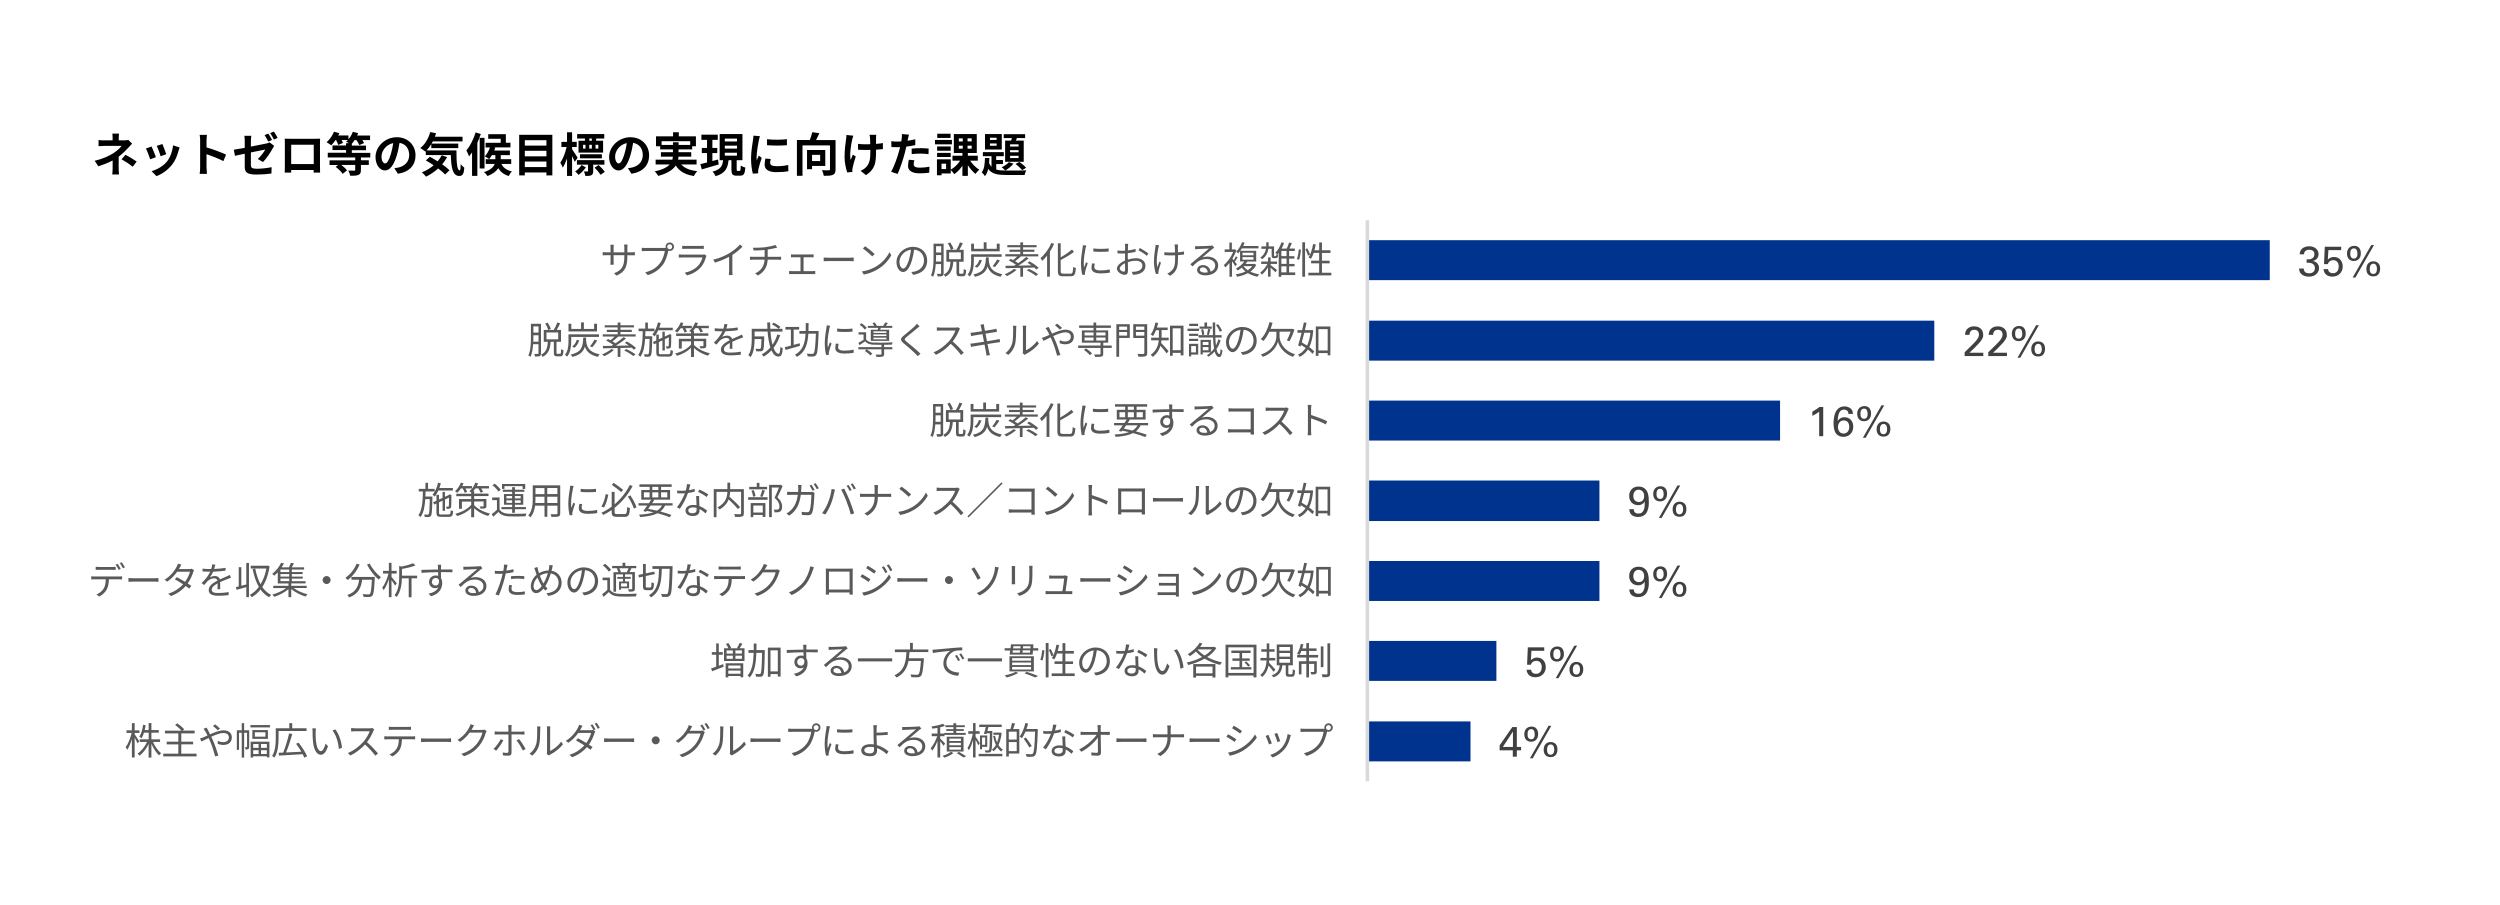 <?xml version="1.0" encoding="UTF-8"?>
<svg id="_レイヤー_1" data-name="レイヤー 1" xmlns="http://www.w3.org/2000/svg" width="188.03mm" height="68.09mm" viewBox="0 0 533 193">
  <defs>
    <style>
      .cls-1 {
        fill: #00338d;
      }

      .cls-2 {
        fill: #d9d9d9;
      }

      .cls-3 {
        fill: none;
      }

      .cls-4 {
        fill: #404040;
      }

      .cls-5 {
        fill: #595959;
      }
    </style>
  </defs>
  <rect class="cls-3" x="-299.28" y="48.92" width="306.12" height="138.6"/>
  <path class="cls-1" d="M291.52,162.32h21.99v-8.52h-21.99v8.52ZM291.52,145.16h27.51v-8.52h-27.51v8.52ZM291.52,128.12h49.48v-8.52h-49.48v8.52ZM291.52,111.08h49.48v-8.64h-49.48v8.64ZM291.52,93.92h87.99v-8.52h-87.99v8.52ZM291.52,76.88h120.87v-8.52h-120.87v8.52ZM291.52,59.72h192.39v-8.52h-192.39v8.52Z"/>
  <polyline class="cls-2" points="291.15 46.96 291.15 166.56 291.9 166.56 291.9 46.96"/>
  <path class="cls-4" d="M490.18,57.22v.23c.01.09.03.18.05.28.02.1.06.2.11.3.05.1.12.2.21.3.2.23.45.39.76.5.31.1.62.15.95.15.36,0,.67-.05.95-.16.27-.11.5-.25.67-.43s.32-.38.41-.59.13-.44.13-.65c0-.03,0-.12-.02-.26-.02-.14-.07-.3-.15-.47-.08-.17-.22-.33-.4-.48-.18-.15-.44-.25-.77-.3.24-.05.44-.14.6-.25.16-.11.29-.24.38-.37.1-.14.16-.28.2-.43.04-.15.06-.29.06-.41,0-.22-.04-.42-.13-.62s-.21-.38-.38-.54-.38-.29-.63-.38c-.25-.09-.55-.14-.89-.14-.08,0-.19,0-.32.02-.13.01-.27.04-.41.08-.15.04-.29.1-.44.18-.15.08-.29.18-.4.31-.12.13-.22.28-.3.46-.08.18-.12.4-.13.66h.9c.02-.19.07-.35.14-.48s.17-.23.28-.3c.11-.07.23-.13.35-.16s.25-.04.36-.04c.31,0,.58.08.79.23s.32.4.32.75c0,.25-.06.45-.17.6-.11.15-.26.26-.43.34s-.35.12-.54.13c-.19.01-.37.02-.52,0v.73c.16,0,.3,0,.43,0,.13,0,.27.02.44.05.11.02.22.06.33.12.11.06.2.13.29.22s.15.2.2.32.08.27.08.43c0,.14-.02.27-.07.41-.05.13-.12.25-.22.36-.1.11-.23.19-.39.25-.16.06-.35.09-.56.09-.38,0-.67-.09-.86-.28-.19-.19-.29-.43-.28-.74h-.95Z"/>
  <path class="cls-4" d="M495.38,57.35c.01.26.07.5.17.7.1.2.23.37.4.51s.36.24.58.31c.22.07.46.1.71.1.34,0,.65-.05.92-.16.27-.11.51-.26.7-.46.19-.19.34-.42.45-.68.1-.26.16-.54.16-.85,0-.27-.04-.53-.12-.77s-.19-.46-.35-.65c-.15-.19-.35-.34-.58-.45-.23-.11-.51-.17-.82-.17-.18,0-.34.02-.49.06-.14.04-.27.09-.37.15-.1.06-.2.12-.27.19l-.18.17.12-2.02h2.73v-.73h-3.5l-.16,3.71h.82l.09-.24c.04-.09.1-.18.2-.28.1-.1.21-.17.36-.23.14-.06.3-.09.48-.09.36,0,.65.12.86.35.21.23.32.56.32.99,0,.1-.01.23-.04.4-.03.16-.08.32-.17.47-.08.15-.21.29-.37.4-.17.11-.38.17-.65.17-.12,0-.24-.02-.36-.05s-.23-.08-.33-.16c-.1-.07-.18-.16-.24-.27-.06-.11-.1-.25-.1-.4h-.94Z"/>
  <path class="cls-4" d="M502.17,59.17l3.97-6.93h-.59l-3.97,6.93h.59ZM505.57,58.29c-.1-.07-.17-.16-.22-.27-.05-.1-.08-.21-.1-.32-.01-.11-.02-.21-.02-.28,0-.07,0-.17.01-.3,0-.14.04-.27.09-.41s.12-.25.23-.35c.1-.1.25-.15.45-.15.17,0,.31.04.41.13.1.09.18.19.23.31s.08.24.09.36c.01.12.02.22.02.29,0,.08,0,.19-.02.31-.01.12-.04.24-.1.36-.05.12-.13.22-.23.3-.1.08-.24.13-.42.13s-.31-.04-.41-.11ZM505.42,55.81c-.18.07-.34.17-.47.3s-.24.3-.32.51c-.08.2-.12.44-.12.71,0,.19.02.38.07.57.04.19.12.36.24.51.11.15.27.28.46.37.19.1.43.14.72.14.49,0,.85-.15,1.09-.46.24-.3.36-.7.36-1.19,0-.17-.01-.31-.04-.44-.02-.12-.05-.23-.09-.32l-.12-.22-.13-.16c-.09-.1-.19-.17-.29-.23-.1-.06-.2-.1-.3-.13-.1-.03-.19-.05-.28-.06h-.22c-.2-.01-.39.02-.57.09ZM501.4,54.99c-.1-.09-.18-.2-.23-.32-.05-.12-.08-.24-.08-.36,0-.12-.01-.2-.01-.26s0-.14.01-.26c0-.12.04-.24.08-.37s.12-.24.23-.33c.11-.09.25-.14.45-.14.16,0,.29.04.39.11.1.07.17.16.22.27.05.11.09.23.11.36.02.13.03.25.03.36,0,.05,0,.13-.01.25,0,.12-.04.24-.08.36s-.12.23-.22.32c-.1.1-.25.14-.43.14s-.34-.04-.45-.13ZM501.24,52.55c-.19.08-.35.2-.48.35-.13.15-.22.32-.29.52s-.09.42-.09.65c0,.28.04.51.12.71s.18.36.32.49c.13.13.28.22.46.28.17.06.36.09.56.09s.4-.03.58-.1c.18-.07.34-.17.47-.3s.24-.3.32-.5c.08-.2.12-.45.12-.73,0-.2-.02-.4-.07-.59-.05-.19-.13-.36-.24-.51-.11-.15-.25-.27-.43-.36s-.39-.14-.65-.14-.47.04-.67.13Z"/>
  <path class="cls-4" d="M418.87,75.91h3.97v-.71h-2.96l1.09-1.04s.12-.12.22-.23c.11-.11.22-.24.34-.36s.24-.25.35-.37c.11-.12.19-.2.24-.26.17-.22.3-.4.4-.55s.17-.29.21-.4c.04-.11.07-.22.08-.31,0-.09.01-.19.01-.29,0-.33-.06-.61-.17-.84-.11-.23-.26-.42-.44-.56-.18-.14-.39-.25-.62-.32-.23-.07-.47-.1-.71-.1-.2,0-.42.03-.66.08-.24.06-.47.18-.69.37-.14.12-.25.24-.32.37s-.13.25-.17.37-.06.24-.07.35c0,.11-.01.2-.01.28h.94c0-.06,0-.15.02-.27.01-.12.05-.24.12-.36.07-.12.17-.23.3-.32.14-.09.33-.14.58-.14.22,0,.4.04.53.12.13.08.23.17.3.28.07.11.11.22.13.33.02.11.03.21.03.29,0,.17-.03.33-.09.5-.06.16-.18.37-.36.61-.14.19-.29.38-.46.55s-.33.35-.51.52l-1.63,1.6v.82Z"/>
  <path class="cls-4" d="M423.91,75.91h3.97v-.71h-2.96l1.09-1.04s.12-.12.22-.23c.11-.11.22-.24.34-.36s.24-.25.35-.37c.11-.12.19-.2.24-.26.17-.22.3-.4.4-.55s.17-.29.21-.4c.04-.11.07-.22.08-.31,0-.09.01-.19.01-.29,0-.33-.06-.61-.17-.84-.11-.23-.26-.42-.44-.56-.18-.14-.39-.25-.62-.32-.23-.07-.47-.1-.71-.1-.2,0-.42.03-.66.08-.24.06-.47.18-.69.37-.14.12-.25.24-.32.37s-.13.25-.17.37-.06.24-.07.35c0,.11-.01.2-.01.28h.94c0-.06,0-.15.02-.27.01-.12.05-.24.12-.36.07-.12.17-.23.3-.32.14-.09.33-.14.58-.14.22,0,.4.04.53.12.13.08.23.17.3.28.07.11.11.22.13.33.02.11.03.21.03.29,0,.17-.03.33-.09.5-.06.16-.18.37-.36.61-.14.19-.29.38-.46.55s-.33.35-.51.52l-1.63,1.6v.82Z"/>
  <path class="cls-4" d="M430.72,76.26l3.97-6.93h-.59l-3.97,6.93h.59ZM434.12,75.38c-.1-.07-.17-.16-.22-.27-.05-.1-.08-.21-.1-.32-.01-.11-.02-.21-.02-.28,0-.07,0-.17.01-.3,0-.14.04-.27.09-.41s.12-.25.23-.35c.1-.1.25-.15.45-.15.17,0,.31.04.41.13.1.09.18.19.23.31s.08.24.09.36c.01.12.02.22.02.29,0,.08,0,.19-.02.31-.01.12-.04.24-.1.36-.05.12-.13.22-.23.3-.1.08-.24.13-.42.13s-.31-.04-.41-.11ZM433.97,72.89c-.18.07-.34.17-.47.3s-.24.3-.32.51c-.08.2-.12.44-.12.71,0,.19.02.38.07.57.04.19.12.36.24.51.11.15.27.28.46.37.19.1.43.14.72.14.49,0,.85-.15,1.09-.46.24-.3.36-.7.36-1.19,0-.17-.01-.31-.04-.44-.02-.12-.05-.23-.09-.32l-.12-.22-.13-.16c-.09-.1-.19-.17-.29-.23-.1-.06-.2-.1-.3-.13-.1-.03-.19-.05-.28-.06h-.22c-.2-.01-.39.02-.57.09ZM429.95,72.07c-.1-.09-.18-.2-.23-.32-.05-.12-.08-.24-.08-.36,0-.12-.01-.2-.01-.26s0-.14.01-.26c0-.12.04-.24.08-.37s.12-.24.23-.33c.11-.09.25-.14.45-.14.16,0,.29.04.39.11.1.07.17.16.22.27.05.11.09.23.11.36.02.13.03.25.03.36,0,.05,0,.13-.01.25,0,.12-.04.24-.08.36s-.12.23-.22.32c-.1.1-.25.14-.43.14s-.34-.04-.45-.13ZM429.79,69.63c-.19.08-.35.2-.48.35-.13.15-.22.32-.29.52s-.09.42-.09.65c0,.28.04.51.12.71s.18.36.32.49c.13.13.28.22.46.28.17.06.36.09.56.09s.4-.03.58-.1c.18-.07.34-.17.47-.3s.24-.3.32-.5c.08-.2.12-.45.12-.73,0-.2-.02-.4-.07-.59-.05-.19-.13-.36-.24-.51-.11-.15-.25-.27-.43-.36s-.39-.14-.65-.14-.47.04-.67.13Z"/>
  <path class="cls-4" d="M387.85,92.99h.86v-6.23h-.8c-.17.15-.4.31-.67.49-.27.17-.55.34-.85.5v.9c.11-.05.23-.12.36-.18.13-.07.26-.14.39-.22s.25-.16.38-.24.23-.17.33-.25v5.25Z"/>
  <path class="cls-4" d="M392.57,92.34c-.15-.07-.27-.17-.38-.29s-.19-.27-.25-.45c-.06-.17-.09-.36-.09-.56,0-.18.03-.35.08-.52s.13-.31.23-.45.23-.24.39-.32c.16-.08.34-.12.55-.12.26,0,.46.05.61.15.15.1.27.23.35.37.08.15.13.3.16.46.02.16.04.29.04.4,0,.25-.04.47-.11.65-.07.18-.17.33-.28.44-.12.11-.25.2-.39.25-.14.05-.28.08-.42.08-.17,0-.33-.03-.48-.1ZM395.04,88.24c0-.12-.02-.27-.05-.46-.03-.19-.13-.37-.28-.55l-.21-.19c-.09-.07-.19-.13-.31-.19-.12-.06-.26-.11-.42-.15-.16-.04-.34-.06-.55-.06-.33,0-.62.05-.85.17-.24.11-.45.26-.62.45-.17.19-.31.4-.42.64-.11.24-.19.49-.25.75-.06.26-.1.52-.13.78-.02.26-.04.51-.04.73,0,.2,0,.4.02.61s.04.41.08.61.1.39.17.58.17.35.29.5c.17.22.39.38.67.5.28.12.57.17.87.17.27,0,.53-.04.78-.13s.47-.23.67-.41c.19-.18.35-.41.47-.68.12-.27.18-.59.18-.95,0-.33-.05-.62-.15-.87-.1-.25-.24-.46-.41-.63-.17-.17-.37-.29-.6-.38s-.47-.13-.72-.13c-.23,0-.42.03-.58.09-.16.06-.29.13-.41.21-.11.08-.21.17-.28.26l-.18.24c.04-.83.17-1.45.38-1.84.21-.39.54-.59.99-.59.1,0,.2.01.31.04.11.03.21.08.31.15.09.07.17.17.23.29.06.12.09.27.09.45h.93Z"/>
  <path class="cls-4" d="M397.75,93.34l3.97-6.93h-.59l-3.97,6.93h.59ZM401.14,92.46c-.1-.07-.17-.16-.22-.27-.05-.1-.08-.21-.1-.32-.01-.11-.02-.21-.02-.28,0-.07,0-.17.01-.3,0-.14.04-.27.09-.41s.12-.25.23-.35c.1-.1.25-.15.45-.15.17,0,.31.04.41.13.1.09.18.19.23.31s.08.24.09.36c.01.12.02.22.02.29,0,.08,0,.19-.02.31-.01.12-.04.24-.1.36-.05.12-.13.22-.23.3-.1.08-.24.13-.42.13s-.31-.04-.41-.11ZM401,89.97c-.18.07-.34.17-.47.3s-.24.3-.32.51c-.08.2-.12.44-.12.71,0,.19.02.38.07.57.04.19.12.36.24.51.11.15.27.28.46.37.19.1.43.14.72.14.49,0,.85-.15,1.09-.46.24-.3.36-.7.36-1.19,0-.17-.01-.31-.04-.44-.02-.12-.05-.23-.09-.32l-.12-.22-.13-.16c-.09-.1-.19-.17-.29-.23-.1-.06-.2-.1-.3-.13-.1-.03-.19-.05-.28-.06h-.22c-.2-.01-.39.02-.57.09ZM396.97,89.15c-.1-.09-.18-.2-.23-.32-.05-.12-.08-.24-.08-.36,0-.12-.01-.2-.01-.26s0-.14.01-.26c0-.12.04-.24.08-.37s.12-.24.23-.33c.11-.09.25-.14.45-.14.16,0,.29.04.39.11.1.07.17.16.22.27.05.11.09.23.11.36.02.13.03.25.03.36,0,.05,0,.13-.01.25,0,.12-.04.24-.08.36s-.12.23-.22.32c-.1.1-.25.14-.43.14s-.34-.04-.45-.13ZM396.82,86.71c-.19.08-.35.2-.48.35-.13.15-.22.32-.29.52s-.09.42-.09.65c0,.28.04.51.12.71s.18.36.32.49c.13.13.28.22.46.28.17.06.36.09.56.09s.4-.03.58-.1c.18-.07.34-.17.47-.3s.24-.3.32-.5c.08-.2.12-.45.12-.73,0-.2-.02-.4-.07-.59-.05-.19-.13-.36-.24-.51-.11-.15-.25-.27-.43-.36s-.39-.14-.65-.14-.47.04-.67.13Z"/>
  <path class="cls-4" d="M350.25,106.67c-.2.23-.48.35-.84.35-.34,0-.62-.11-.85-.33-.22-.22-.33-.54-.33-.95,0-.19.02-.36.07-.52.05-.16.12-.3.21-.42.09-.12.21-.22.35-.29.14-.07.3-.11.48-.11.15,0,.3.03.44.08.14.06.27.14.39.25.11.11.2.25.27.42.07.17.1.37.1.59,0,.38-.1.68-.3.92ZM347.37,108.58c0,.32.07.59.18.8s.27.38.45.5c.18.12.38.21.6.26.22.05.43.07.64.07.38,0,.7-.06.96-.18s.48-.28.65-.47c.17-.19.3-.41.39-.65.09-.24.16-.48.21-.73.05-.25.07-.48.08-.7,0-.22,0-.41,0-.56,0-.43-.02-.76-.05-1.01s-.08-.47-.13-.66c-.09-.31-.21-.57-.37-.77-.16-.2-.33-.36-.52-.47-.19-.11-.38-.19-.57-.23-.2-.04-.38-.06-.54-.06-.25,0-.49.04-.73.11-.24.08-.45.19-.64.36-.19.16-.34.37-.46.62-.12.25-.18.56-.18.92,0,.32.05.61.16.85.1.25.24.45.42.62s.38.29.61.37c.23.08.47.13.72.13.13,0,.25-.01.38-.04.13-.02.25-.07.38-.13.12-.06.24-.14.35-.24.11-.1.2-.23.29-.38.01.25.01.52,0,.81,0,.3-.06.58-.14.84-.08.26-.22.48-.4.66-.19.18-.45.26-.79.26-.36,0-.62-.08-.77-.26-.15-.17-.23-.39-.23-.66h-.95Z"/>
  <path class="cls-4" d="M354.26,110.42l3.97-6.93h-.59l-3.97,6.93h.59ZM357.65,109.54c-.1-.07-.17-.16-.22-.27-.05-.1-.08-.21-.1-.32-.01-.11-.02-.21-.02-.28,0-.07,0-.17.01-.3,0-.14.04-.27.09-.41s.12-.25.23-.35c.1-.1.25-.15.45-.15.17,0,.31.04.41.13.1.09.18.19.23.31s.08.24.09.36c.01.12.02.22.02.29,0,.08,0,.19-.02.31-.01.12-.04.24-.1.36-.05.12-.13.22-.23.3-.1.08-.24.13-.42.13s-.31-.04-.41-.11ZM357.51,107.06c-.18.07-.34.17-.47.3s-.24.3-.32.51c-.08.2-.12.44-.12.71,0,.19.02.38.07.57.04.19.12.36.24.51.11.15.27.28.46.37.19.1.43.14.72.14.49,0,.85-.15,1.09-.46.24-.3.36-.7.36-1.19,0-.17-.01-.31-.04-.44-.02-.12-.05-.23-.09-.32l-.12-.22-.13-.16c-.09-.1-.19-.17-.29-.23-.1-.06-.2-.1-.3-.13-.1-.03-.19-.05-.28-.06h-.22c-.2-.01-.39.02-.57.09ZM353.49,106.24c-.1-.09-.18-.2-.23-.32-.05-.12-.08-.24-.08-.36,0-.12-.01-.2-.01-.26s0-.14.01-.26c0-.12.04-.24.08-.37s.12-.24.23-.33c.11-.09.25-.14.45-.14.16,0,.29.04.39.11.1.07.17.16.22.27.05.11.09.23.11.36.02.13.03.25.03.36,0,.05,0,.13-.01.25,0,.12-.04.24-.08.36s-.12.23-.22.32c-.1.1-.25.14-.43.14s-.34-.04-.45-.13ZM353.33,103.8c-.19.08-.35.2-.48.35-.13.15-.22.32-.29.52s-.09.42-.09.65c0,.28.04.51.12.71s.18.36.32.49c.13.13.28.22.46.28.17.06.36.09.56.09s.4-.03.58-.1c.18-.07.34-.17.47-.3s.24-.3.32-.5c.08-.2.12-.45.12-.73,0-.2-.02-.4-.07-.59-.05-.19-.13-.36-.24-.51-.11-.15-.25-.27-.43-.36s-.39-.14-.65-.14-.47.04-.67.13Z"/>
  <path class="cls-4" d="M350.25,123.75c-.2.23-.48.35-.84.35-.34,0-.62-.11-.85-.33-.22-.22-.33-.54-.33-.95,0-.19.02-.36.07-.52.05-.16.12-.3.21-.42.09-.12.21-.22.35-.29.14-.07.3-.11.48-.11.15,0,.3.03.44.08.14.06.27.14.39.25.11.11.2.25.27.42.07.17.1.37.1.59,0,.38-.1.68-.3.92ZM347.37,125.67c0,.32.07.59.18.8s.27.38.45.5c.18.12.38.21.6.26.22.05.43.07.64.07.38,0,.7-.06.96-.18s.48-.28.65-.47c.17-.19.3-.41.39-.65.09-.24.16-.48.21-.73.05-.25.07-.48.08-.7,0-.22,0-.41,0-.56,0-.43-.02-.76-.05-1.01s-.08-.47-.13-.66c-.09-.31-.21-.57-.37-.77-.16-.2-.33-.36-.52-.47-.19-.11-.38-.19-.57-.23-.2-.04-.38-.06-.54-.06-.25,0-.49.04-.73.11-.24.08-.45.19-.64.36-.19.16-.34.37-.46.62-.12.25-.18.56-.18.92,0,.32.05.61.16.85.1.25.24.45.42.62s.38.29.61.37c.23.08.47.13.72.13.13,0,.25-.01.38-.04.13-.02.25-.07.38-.13.12-.06.24-.14.35-.24.11-.1.2-.23.29-.38.01.25.01.52,0,.81,0,.3-.06.58-.14.84-.08.26-.22.48-.4.66-.19.18-.45.26-.79.26-.36,0-.62-.08-.77-.26-.15-.17-.23-.39-.23-.66h-.95Z"/>
  <path class="cls-4" d="M354.26,127.5l3.97-6.93h-.59l-3.97,6.93h.59ZM357.65,126.62c-.1-.07-.17-.16-.22-.27-.05-.1-.08-.21-.1-.32-.01-.11-.02-.21-.02-.28,0-.07,0-.17.01-.3,0-.14.04-.27.09-.41s.12-.25.23-.35c.1-.1.25-.15.45-.15.17,0,.31.04.41.13.1.09.18.19.23.31s.08.24.09.36c.01.12.02.22.02.29,0,.08,0,.19-.02.31-.01.12-.04.24-.1.36-.05.12-.13.22-.23.3-.1.08-.24.13-.42.13s-.31-.04-.41-.11ZM357.51,124.14c-.18.07-.34.17-.47.3s-.24.3-.32.51c-.08.2-.12.44-.12.71,0,.19.02.38.07.57.04.19.12.36.24.51.11.15.27.28.46.37.19.1.43.14.72.14.49,0,.85-.15,1.09-.46.24-.3.36-.7.36-1.19,0-.17-.01-.31-.04-.44-.02-.12-.05-.23-.09-.32l-.12-.22-.13-.16c-.09-.1-.19-.17-.29-.23-.1-.06-.2-.1-.3-.13-.1-.03-.19-.05-.28-.06h-.22c-.2-.01-.39.02-.57.09ZM353.49,123.32c-.1-.09-.18-.2-.23-.32-.05-.12-.08-.24-.08-.36,0-.12-.01-.2-.01-.26s0-.14.01-.26c0-.12.04-.24.08-.37s.12-.24.23-.33c.11-.09.25-.14.45-.14.16,0,.29.04.39.11.1.07.17.16.22.27.05.11.09.23.11.36.02.13.03.25.03.36,0,.05,0,.13-.01.25,0,.12-.04.24-.08.36s-.12.23-.22.32c-.1.1-.25.14-.43.14s-.34-.04-.45-.13ZM353.33,120.88c-.19.08-.35.2-.48.35-.13.15-.22.32-.29.52s-.09.42-.09.65c0,.28.04.51.12.71s.18.36.32.49c.13.13.28.22.46.28.17.06.36.09.56.09s.4-.03.58-.1c.18-.07.34-.17.47-.3s.24-.3.32-.5c.08-.2.12-.45.12-.73,0-.2-.02-.4-.07-.59-.05-.19-.13-.36-.24-.51-.11-.15-.25-.27-.43-.36s-.39-.14-.65-.14-.47.04-.67.13Z"/>
  <path class="cls-4" d="M325.47,142.76c.01.26.07.5.17.7.1.2.23.37.4.51s.36.24.58.31c.22.07.46.1.71.1.34,0,.65-.05.92-.16.27-.11.51-.26.7-.46.19-.19.34-.42.45-.68.1-.26.16-.54.16-.85,0-.27-.04-.53-.12-.77s-.19-.46-.35-.65c-.15-.19-.35-.34-.58-.45-.23-.11-.51-.17-.82-.17-.18,0-.34.02-.49.06-.14.04-.27.09-.37.15-.1.06-.2.12-.27.19l-.18.17.12-2.02h2.73v-.73h-3.5l-.16,3.71h.82l.09-.24c.04-.09.1-.18.2-.28.1-.1.21-.17.36-.23.14-.06.3-.09.48-.09.36,0,.65.12.86.35.21.23.32.56.32.99,0,.1-.01.23-.04.4-.03.16-.08.32-.17.47-.08.15-.21.29-.37.4-.17.11-.38.17-.65.17-.12,0-.24-.02-.36-.05s-.23-.08-.33-.16c-.1-.07-.18-.16-.24-.27-.06-.11-.1-.25-.1-.4h-.94Z"/>
  <path class="cls-4" d="M332.27,144.58l3.97-6.93h-.59l-3.97,6.93h.59ZM335.67,143.7c-.1-.07-.17-.16-.22-.27-.05-.1-.08-.21-.1-.32-.01-.11-.02-.21-.02-.28,0-.07,0-.17.01-.3,0-.14.04-.27.09-.41s.12-.25.23-.35c.1-.1.25-.15.45-.15.17,0,.31.04.41.13.1.09.18.19.23.31s.08.24.09.36c.01.12.02.22.02.29,0,.08,0,.19-.02.31-.01.12-.04.24-.1.36-.05.12-.13.22-.23.3-.1.08-.24.13-.42.13s-.31-.04-.41-.11ZM335.52,141.22c-.18.07-.34.17-.47.3s-.24.3-.32.51c-.08.2-.12.44-.12.71,0,.19.02.38.07.57.04.19.12.36.24.51.11.15.27.28.46.37.19.1.43.14.72.14.49,0,.85-.15,1.09-.46.24-.3.36-.7.36-1.19,0-.17-.01-.31-.04-.44-.02-.12-.05-.23-.09-.32l-.12-.22-.13-.16c-.09-.1-.19-.17-.29-.23-.1-.06-.2-.1-.3-.13-.1-.03-.19-.05-.28-.06h-.22c-.2-.01-.39.02-.57.09ZM331.5,140.4c-.1-.09-.18-.2-.23-.32-.05-.12-.08-.24-.08-.36,0-.12-.01-.2-.01-.26s0-.14.01-.26c0-.12.04-.24.08-.37s.12-.24.23-.33c.11-.09.25-.14.45-.14.16,0,.29.04.39.11.1.07.17.16.22.27.05.11.09.23.11.36.02.13.03.25.03.36,0,.05,0,.13-.01.25,0,.12-.04.24-.08.36s-.12.23-.22.32c-.1.1-.25.14-.43.14s-.34-.04-.45-.13ZM331.34,137.96c-.19.08-.35.2-.48.35-.13.15-.22.32-.29.52s-.09.42-.09.65c0,.28.04.51.12.71s.18.36.32.49c.13.13.28.22.46.28.17.06.36.09.56.09s.4-.03.58-.1c.18-.07.34-.17.47-.3s.24-.3.32-.5c.08-.2.12-.45.12-.73,0-.2-.02-.4-.07-.59-.05-.19-.13-.36-.24-.51-.11-.15-.25-.27-.43-.36s-.39-.14-.65-.14-.47.04-.67.13Z"/>
  <path class="cls-4" d="M320.41,159.24l2.15-3.29v3.29h-2.15ZM322.53,161.32h.86v-1.35h.91v-.73h-.91v-4.23h-.97l-2.7,3.89v1.07h2.81v1.35Z"/>
  <path class="cls-4" d="M326.77,161.67l3.97-6.93h-.59l-3.97,6.93h.59ZM330.17,160.79c-.1-.07-.17-.16-.22-.27-.05-.1-.08-.21-.1-.32-.01-.11-.02-.21-.02-.28,0-.07,0-.17.01-.3,0-.14.04-.27.09-.41s.12-.25.23-.35c.1-.1.25-.15.45-.15.17,0,.31.04.41.13.1.09.18.19.23.31s.08.24.09.36c.01.12.02.22.02.29,0,.08,0,.19-.02.31-.01.12-.04.24-.1.36-.05.12-.13.22-.23.3-.1.08-.24.13-.42.13s-.31-.04-.41-.11ZM330.02,158.3c-.18.07-.34.17-.47.3s-.24.3-.32.51c-.08.2-.12.44-.12.71,0,.19.02.38.07.57.04.19.12.36.24.51.11.15.27.28.46.37.19.1.43.14.72.14.49,0,.85-.15,1.09-.46.24-.3.36-.7.36-1.19,0-.17-.01-.31-.04-.44-.02-.12-.05-.23-.09-.32l-.12-.22-.13-.16c-.09-.1-.19-.17-.29-.23-.1-.06-.2-.1-.3-.13-.1-.03-.19-.05-.28-.06h-.22c-.2-.01-.39.02-.57.09ZM326,157.48c-.1-.09-.18-.2-.23-.32-.05-.12-.08-.24-.08-.36,0-.12-.01-.2-.01-.26s0-.14.01-.26c0-.12.04-.24.08-.37s.12-.24.23-.33c.11-.09.25-.14.45-.14.16,0,.29.04.39.11.1.07.17.16.22.27.05.11.09.23.11.36.02.13.03.25.03.36,0,.05,0,.13-.01.25,0,.12-.04.24-.08.36s-.12.23-.22.32c-.1.1-.25.14-.43.14s-.34-.04-.45-.13ZM325.84,155.04c-.19.08-.35.2-.48.35-.13.15-.22.32-.29.52s-.09.42-.09.65c0,.28.04.51.12.71s.18.36.32.49c.13.13.28.22.46.28.17.06.36.09.56.09s.4-.03.58-.1c.18-.07.34-.17.47-.3s.24-.3.32-.5c.08-.2.12-.45.12-.73,0-.2-.02-.4-.07-.59-.05-.19-.13-.36-.24-.51-.11-.15-.25-.27-.43-.36s-.39-.14-.65-.14-.47.04-.67.13Z"/>
  <path d="M160.63,28.91c0,.31-.06.69-.1.97-.11.76-.41,2.42-.41,3.91,0,1.33.19,2.54.39,3.23l1.14-.08c0-.14,0-.3-.02-.41,0-.1.03-.32.06-.46.1-.53.43-1.59.71-2.42l-.62-.48c-.14.32-.3.65-.44,1-.03-.21-.04-.45-.04-.64,0-.99.34-2.96.48-3.62.04-.18.16-.68.24-.88l-1.38-.12ZM163.19,33.79c-.1.46-.17.88-.17,1.29,0,1.01.81,1.62,2.51,1.62,1.12,0,1.91-.08,2.55-.2l-.03-1.33c-.86.18-1.58.26-2.47.26-1,0-1.38-.26-1.38-.7,0-.27.04-.51.12-.83l-1.14-.11ZM163.53,29.67v1.28c1.25.11,3.03.11,4.24,0v-1.28c-1.07.13-3.03.17-4.24,0ZM157.25,36.43c-.17,0-.19-.04-.19-.33v-1.95h1.23v-5.58h-4.86v5.58h.73c-.13,1.17-.45,1.98-2.25,2.43.24.23.54.69.66.98,2.12-.63,2.58-1.78,2.76-3.41h.61v1.95c0,1.01.2,1.35,1.12,1.35h.75c.74,0,1-.37,1.1-1.73-.3-.07-.76-.26-.99-.44-.02,1-.06,1.16-.24,1.16h-.41ZM154.53,29.54h2.6v.62h-2.6v-.62ZM154.53,31.05h2.6v.62h-2.6v-.62ZM154.53,32.56h2.6v.62h-2.6v-.62ZM153.07,34c-.39.11-.8.22-1.19.33v-1.7h1.04v-1.09h-1.04v-1.73h1.15v-1.1h-3.49v1.1h1.2v1.73h-1.11v1.09h1.11v2c-.54.14-1.03.27-1.42.36l.3,1.12c1.03-.3,2.36-.69,3.62-1.06l-.16-1.05ZM148.51,35.06v-1.03h-3.94c.05-.21.07-.42.08-.63h2.72v-.96h-2.71v-.6h2.91v-.66h.8v-2.12h-3.65v-.87h-1.22v.87h-3.64v2.12h.89v.66h2.72v.6h-2.56v.96h2.55c-.02.21-.05.42-.1.63h-3.58v1.03h3c-.55.59-1.5,1.11-3.18,1.48.26.25.6.7.74.96,2.03-.55,3.14-1.34,3.73-2.22.79,1.24,1.97,1.94,3.87,2.24.15-.32.46-.79.7-1.04-1.57-.17-2.69-.63-3.4-1.42h3.27ZM141.05,30.89v-.79h6.1v.79h-2.48v-.57h-1.19v.57h-2.43ZM134.62,37.04c2.49-.38,3.77-1.85,3.77-3.93s-1.54-3.86-3.99-3.86-4.54,1.95-4.54,4.22c0,1.66.93,2.87,2.01,2.87s1.93-1.21,2.52-3.21c.28-.93.45-1.84.59-2.68,1.33.23,2.06,1.25,2.06,2.61,0,1.44-.98,2.34-2.24,2.64-.26.06-.54.11-.92.16l.74,1.17ZM131.91,34.84c-.37,0-.77-.49-.77-1.48,0-1.09.87-2.52,2.5-2.86-.12.82-.3,1.66-.53,2.39-.4,1.33-.8,1.95-1.21,1.95ZM126.77,35.74c.47.46,1.03,1.12,1.28,1.52l.89-.62c-.27-.43-.85-1.03-1.32-1.46l-.85.56ZM128.86,35.1v-.96h-5.86v.96h2.37v1.34c0,.09-.03.11-.15.12-.09,0-.41,0-.73-.01.13.28.27.66.31.96.56,0,.96,0,1.27-.16.32-.17.4-.43.4-.9v-1.35h2.39ZM124,35.17c-.31.49-.86,1.05-1.38,1.38.24.19.56.5.73.72.55-.38,1.15-.99,1.55-1.59l-.91-.51ZM123.15,33.62c-.16-.28-.9-1.42-1.18-1.81v-.47h.99v-1.1h-.99v-2.05h-1.08v2.05h-1.2v1.1h1.11c-.25,1.18-.78,2.56-1.34,3.34.17.27.41.72.52,1.05.34-.5.65-1.2.91-1.96v3.73h1.08v-4.24c.22.45.44.92.57,1.23l.61-.85ZM128.32,33.75v-.86h-4.67v.86h4.67ZM124.72,30h-1.38v2.53h5.24v-2.53h-1.48v-.47h1.73v-.95h-5.78v.95h1.66v.47ZM126.18,30.86v.82h-.55v-.82h.55ZM124.31,30.86h.52v.82h-.52v-.82ZM127.56,31.68h-.59v-.82h.59v.82ZM126.18,30h-.54v-.47h.54v.47ZM110.69,28.73v8.66h1.2v-.62h4.61v.62h1.26v-8.66h-7.06ZM116.5,29.88v1.15h-4.61v-1.15h4.61ZM116.5,32.15v1.18h-4.61v-1.18h4.61ZM111.89,35.61v-1.18h4.61v1.18h-4.61ZM108.99,34.94v-1h-2.23v-.87h1.95v-.98h-3.34c.08-.2.16-.4.22-.6l-.3-.07h3.54v-.99h-.98v-1.83h-3.76v.98h2.66v.86h-3.22v.99h.93c-.24.72-.64,1.42-1.09,1.89.25.13.7.42.92.6.2-.24.4-.53.59-.85h.73v.87h-2.05v1h1.91c-.23.63-.82,1.29-2.28,1.74.26.21.61.6.75.85,1.2-.47,1.9-1.07,2.31-1.68.38.67,1.04,1.32,2.22,1.67.13-.3.42-.74.67-.96-1.4-.37-1.98-1.03-2.24-1.62h2.09ZM103.3,29.39h-1.03v6.52h1.03v-6.52ZM101.41,28.22c-.45,1.45-1.18,2.91-1.98,3.85.19.31.48,1,.57,1.28.22-.26.43-.54.64-.85v4.99h1.13v-7.05c.28-.62.53-1.27.74-1.88l-1.09-.33ZM90.94,32.06c.36-.38.7-.83,1.01-1.33v.84h5.75v-.96h-5.68c.09-.15.18-.31.26-.47h6.33v-.99h-5.89c.09-.24.17-.49.25-.74l-1.24-.26c-.39,1.38-1.14,2.66-2.12,3.41.29.17.85.55,1.08.75l.09-.08v.83h5.34c.06,2.55.35,4.45,1.8,4.45.77,0,.98-.53,1.07-1.77-.24-.17-.54-.47-.77-.74-.02.81-.06,1.33-.21,1.33-.58,0-.71-1.88-.69-4.27h-6.38ZM94.18,33.1c-.24.46-.53.89-.88,1.29-.57-.36-1.15-.7-1.66-.97l-.85.78c.53.3,1.11.65,1.67,1.03-.74.63-1.59,1.15-2.52,1.5.26.22.7.68.89.93.92-.45,1.8-1.04,2.59-1.75.6.46,1.13.9,1.47,1.29l.95-.9c-.39-.39-.95-.84-1.57-1.27.41-.48.76-1,1.06-1.54l-1.15-.38ZM84.82,37.04c2.49-.38,3.77-1.85,3.77-3.93s-1.54-3.86-3.99-3.86-4.54,1.95-4.54,4.22c0,1.66.93,2.87,2.01,2.87s1.93-1.21,2.52-3.21c.28-.93.45-1.84.59-2.68,1.33.23,2.06,1.25,2.06,2.61,0,1.44-.98,2.34-2.24,2.64-.26.06-.54.11-.92.16l.74,1.17ZM82.11,34.84c-.37,0-.77-.49-.77-1.48,0-1.09.87-2.52,2.5-2.86-.12.82-.3,1.66-.53,2.39-.4,1.33-.8,1.95-1.21,1.95ZM78.95,33.59v-1.01h-3.94v-.57h3.02v-.98h-3.02v-.4c.21-.22.4-.48.59-.77h.39c.26.36.51.78.62,1.06l1.02-.43c-.08-.17-.22-.4-.38-.63h1.65v-.97h-2.75c.08-.17.16-.35.21-.51l-1.14-.29c-.2.57-.53,1.15-.93,1.6v-.81h-2.18c.09-.17.17-.33.24-.5l-1.14-.3c-.35.85-.94,1.7-1.58,2.24.27.14.76.47.99.66.3-.31.63-.7.93-1.14h.1c.19.36.39.77.46,1.05l1.02-.42c-.06-.17-.17-.4-.3-.63h1.33c-.11.12-.23.24-.36.34.15.08.37.22.58.35h-.6v.48h-2.89v.98h2.89v.57h-3.9v1.01h5.86v.6h-5.48v1h1.83l-.53.4c.58.43,1.23,1.05,1.5,1.49l.92-.74c-.25-.35-.73-.8-1.21-1.16h2.96v1.06c0,.12-.05.16-.21.16s-.76,0-1.27-.02c.16.31.36.77.43,1.11.74,0,1.31,0,1.72-.18.43-.18.55-.46.55-1.05v-1.08h1.68v-1h-1.68v-.6h1.98ZM68.22,30.53c0-.3,0-.67.02-.97-.36.02-.74.02-.99.02h-5.48c-.27,0-.65,0-1.06-.02.02.28.02.69.02.97v4.87c0,.48-.02,1.34-.03,1.39h1.38v-.55s4.79,0,4.79,0v.55s1.37,0,1.37,0c0-.04-.02-1-.02-1.38v-4.88ZM66.89,30.85v4.13h-4.81v-4.13h4.81ZM53.49,30.1c0-.35.04-.85.09-1.15h-1.48c.05.3.08.81.08,1.15v1.42c-.99.18-1.86.33-2.33.39l.24,1.3c.42-.1,1.21-.26,2.09-.44v2.72c0,1.18.33,1.72,2.59,1.72,1.08,0,2.27-.1,3.1-.22l.04-1.35c-.99.19-2.1.33-3.15.33s-1.27-.22-1.27-.84v-2.64c1.41-.28,2.75-.55,3.06-.61-.28.52-.93,1.42-1.58,2.01l1.1.65c.72-.7,1.62-2.07,2.06-2.9.09-.18.23-.4.32-.54l-.96-.75c-.18.1-.42.17-.71.24-.45.1-1.84.39-3.29.66v-1.17ZM58,29.84c-.19-.37-.54-1-.79-1.37l-.8.33c.27.38.58.98.79,1.38l.8-.35ZM59.19,29.39c-.17-.35-.54-.98-.8-1.35l-.79.33c.27.38.59.96.8,1.38l.79-.35ZM48.2,32.96c-.92-.45-2.83-1.16-4.17-1.54v-1.46c0-.42.05-.86.09-1.21h-1.55c.07.35.1.85.1,1.21v5.72c0,.4-.04,1-.1,1.38h1.55c-.04-.4-.09-1.1-.09-1.38v-2.82c1.08.37,2.57.95,3.6,1.48l.57-1.38ZM32.31,31.23l-1.2.43c.24.44.74,1.76.91,2.3l1.22-.46c-.2-.56-.68-1.76-.93-2.27ZM36.89,30.98c-.11,1.25-.59,2.57-1.27,3.42-.83,1.04-2.21,1.79-3.31,2.08l1.05,1.07c1.17-.44,2.41-1.28,3.34-2.47.68-.88,1.1-1.91,1.35-2.92.06-.2.12-.41.24-.73l-1.4-.45ZM34.62,30.7l-1.19.39c.25.52.69,1.72.81,2.21l1.2-.42c-.14-.46-.63-1.75-.82-2.18ZM25.92,33.96c.87.48,1.51.9,2.38,1.58l.84-1.1c-.96-.66-1.47-.95-2.39-1.45l-.83.96ZM27.34,29.82c-.24.07-.52.1-.83.1h-1.2v-.52c0-.31.03-.68.06-.92h-1.42c.04.25.06.61.06.92v.52h-1.72c-.35,0-.9,0-1.28-.07v1.3c.31-.03.94-.05,1.3-.05h3.61c-.29.42-.91,1-1.67,1.5-.86.55-2.14,1.24-4.07,1.66l.77,1.18c1.08-.33,2.14-.74,3.06-1.23v1.7c0,.4-.04,1-.08,1.28h1.44c-.03-.31-.07-.88-.07-1.28,0-.63,0-1.71,0-2.51.83-.63,1.58-1.38,2.09-1.95.21-.24.52-.58.77-.83l-.82-.81Z"/>
  <path d="M178.14,29.85h-4.16c.24-.44.49-.96.7-1.46l-1.5-.21c-.12.5-.32,1.13-.53,1.66h-2.75v7.63h1.19v-6.48h5.86v5.08c0,.18-.06.23-.25.23-.2,0-.87.02-1.46-.02.17.32.35.86.39,1.2.9,0,1.53-.02,1.95-.21.42-.19.56-.53.56-1.18v-6.26ZM175.95,35.37v-3.4h-3.89v4.1h1.07v-.7h2.82ZM174.86,33.01v1.33h-1.73v-1.33h1.73Z"/>
  <path d="M193.76,34.06c-.08.39-.17.87-.17,1.31,0,1,.85,1.58,2.51,1.58.79,0,1.46-.07,2.01-.14l.05-1.27c-.71.13-1.4.2-2.05.2-1.06,0-1.31-.32-1.31-.75,0-.22.06-.55.14-.83l-1.19-.11ZM195.14,29.68c-.54.13-1.1.24-1.65.33l.08-.38c.05-.22.14-.66.21-.93l-1.5-.12c.02.23.01.63-.04,1-.02.16-.05.35-.09.57-.3.02-.59.03-.88.03-.41,0-.74-.02-1.25-.08l.03,1.24c.35.02.72.04,1.2.04.2,0,.42,0,.65-.02-.07.28-.14.56-.21.82-.37,1.38-1.12,3.46-1.7,4.44l1.38.46c.54-1.16,1.21-3.18,1.56-4.56.11-.4.21-.84.3-1.27.66-.08,1.33-.19,1.91-.32v-1.25ZM194.37,32.85c.62-.08,1.22-.11,1.9-.11.6,0,1.21.06,1.69.12l.03-1.19c-.58-.06-1.18-.09-1.73-.09-.64,0-1.35.05-1.89.1v1.17ZM188.25,30.49c-.41.08-.93.14-1.48.18,0-.54,0-1.05,0-1.27.01-.22.01-.45.05-.67h-1.44c.05.17.09.47.11.68.02.27.04.78.05,1.33-.38,0-.76.02-1.12.02-.53,0-1.01-.03-1.49-.1v1.26c.49.02,1.1.05,1.52.05.36,0,.74,0,1.11-.02v.36c0,1.66-.16,2.54-.92,3.33-.28.31-.78.62-1.16.79l1.15.9c1.96-1.26,2.14-2.68,2.14-5.01v-.41c.56-.03,1.07-.07,1.46-.12v-1.29ZM180.45,28.76c0,.25,0,.58-.06.86-.13.8-.33,2.32-.33,3.94,0,1.23.36,2.6.57,3.2l1.11-.11c-.01-.14-.02-.31-.03-.41,0-.11.03-.33.07-.48.12-.56.38-1.55.67-2.41l-.63-.39c-.16.36-.33.84-.46,1.14-.26-1.23.09-3.29.33-4.38.04-.21.15-.56.23-.8l-1.46-.15Z"/>
  <path d="M208.47,34.25v-1.05h-2.12v-.58h1.9v-4.05h-4.89v4.05h1.83v.58h-2.12v1.05h1.63c-.49.78-1.24,1.5-2,1.92v-2.21h-2.94v3.4h.98v-.39h1.96v-.72c.25.22.58.61.75.87.65-.42,1.26-1.07,1.74-1.8v2.17h1.16v-2.27c.48.74,1.07,1.42,1.63,1.86.18-.28.54-.7.8-.9-.7-.43-1.45-1.18-1.95-1.93h1.64ZM207.16,31.69h-.88v-.64h.88v.64ZM207.16,30.14h-.88v-.65h.88v.65ZM204.42,29.5h.84v.65h-.84v-.65ZM204.42,31.05h.84v.64h-.84v-.64ZM201.71,36.04h-.98v-1.15h.98v1.15ZM199.79,33.47h2.9v-.89h-2.9v.89ZM202.69,31.22h-2.9v.91h2.9v-.91ZM202.95,29.83h-3.61v.94h3.61v-.94ZM202.66,28.5h-2.84v.9h2.84v-.9Z"/>
  <path d="M212.39,34.97h1.44v-.86h-1.44v-.82h1.62v-.86h-4.46v.86h1.84v2.27c-.2-.21-.37-.47-.51-.79.03-.36.05-.72.06-1.09h-.95c-.03,1.2-.13,2.37-.69,3.06.24.18.54.56.69.81.34-.41.56-.94.7-1.53.8,1.09,2.03,1.28,3.91,1.28h3.84c.06-.29.22-.75.38-.98-.82.04-3.54.04-4.21.04-.89,0-1.61-.04-2.21-.22v-1.18ZM213.58,28.58h-3.58v3.29h3.58v-3.29ZM212.48,31.07h-1.42v-.49h1.42v.49ZM212.48,29.83h-1.42v-.47h1.42v.47ZM215.09,34.57c-.35.42-.95.81-1.53,1.08.21.16.59.5.76.69.62-.33,1.32-.9,1.74-1.46l-.97-.31ZM216.49,34.94c.5.35,1.12.94,1.43,1.33l.85-.5c-.31-.38-.93-.91-1.45-1.25l-.82.43ZM214.29,29.97v4.52h3.97v-4.52h-1.69l.24-.54h1.74v-.83h-4.56v.83h1.75c-.06.18-.11.37-.17.54h-1.28ZM217.16,33.69h-1.81v-.48h1.81v.48ZM217.16,32.46h-1.81v-.46h1.81v.46ZM217.16,31.23h-1.81v-.46h1.81v.46Z"/>
  <path class="cls-5" d="M137.62,52.87c-.27,0-.59-.02-.8-.05v.71c.2,0,.48-.02.8-.02h4.12c-.11.77-.48,1.89-1.05,2.62-.68.86-1.58,1.54-3.14,1.93l.55.6c1.47-.46,2.43-1.21,3.17-2.15.64-.83,1.02-2.12,1.2-2.97l.02-.09c.1.03.2.05.31.05.5,0,.9-.4.9-.9s-.4-.91-.9-.91-.9.41-.9.91l.04.26c-.1,0-.19,0-.27,0h-4.03ZM142.78,53.14c-.3,0-.53-.24-.53-.53s.23-.54.53-.54.53.25.53.54-.24.53-.53.53ZM133.75,53.79v-1c0-.31.03-.58.04-.66h-.72c.02.08.04.35.04.66v1h-2.29v-1.03c0-.28.03-.51.04-.59h-.72c0,.08.03.33.03.59v1.03h-.86c-.35,0-.74-.04-.81-.06v.7c.1,0,.46-.03.81-.03h.86v1.3c0,.31-.02.65-.03.73h.71c0-.08-.03-.43-.03-.73v-1.3h2.29v.34c0,2.25-.73,2.94-2.2,3.51l.54.51c1.84-.82,2.3-1.92,2.3-4.07v-.28h.88c.35,0,.65.02.73.02v-.68c-.1.02-.38.04-.73.04h-.88Z"/>
  <path class="cls-5" d="M145.44,53.06c.22-.02.47-.02.72-.02h3.15c.27,0,.55,0,.74.02v-.67c-.19.03-.47.04-.73.04h-3.16c-.26,0-.51,0-.72-.04v.67ZM150.18,54.22c-.09.05-.26.06-.44.06h-4.24c-.22,0-.49-.02-.78-.05v.68c.28-.02.59-.02.78-.02h4.27c-.15.58-.47,1.26-.96,1.78-.68.72-1.69,1.24-2.83,1.47l.5.57c1.02-.28,2.03-.76,2.88-1.68.6-.65.96-1.49,1.17-2.28l.1-.23-.46-.29Z"/>
  <path class="cls-5" d="M175.62,55.69c.25-.02.68-.04,1.12-.04h4.41c.36,0,.7.03.86.04v-.79c-.18.02-.47.04-.87.04h-4.41c-.45,0-.88-.02-1.12-.04v.79ZM171.32,57.8v-2.96h1.57c.18,0,.39,0,.57.02v-.64c-.17.02-.37.03-.57.03h-3.7c-.13,0-.39,0-.55-.03v.64c.17-.02.43-.02.55-.02h1.48v2.96h-1.85c-.18,0-.39-.02-.58-.04v.68c.19-.02.4-.02.58-.02h4.45c.13,0,.38,0,.54.02v-.68c-.16.02-.35.04-.54.04h-1.95ZM163.67,54.74v-1.54c.58-.09,1.2-.21,1.59-.31l.46-.12-.43-.55c-.39.17-1.34.36-2.07.47-.87.11-2.09.14-2.7.12l.16.59c.62,0,1.53-.03,2.34-.11v1.46h-2.42c-.24,0-.52-.02-.7-.03v.67c.18-.02.46-.03.72-.03h2.39c-.1,1.44-.76,2.34-2.03,2.93l.63.44c1.38-.8,1.97-1.87,2.06-3.37h2.24c.2,0,.44.02.62.03v-.67c-.17.02-.46.03-.64.03h-2.22ZM157.77,52.1c-.45.57-1.29,1.27-2.12,1.78-.88.55-2.25,1.17-3.59,1.48l.37.63c1.05-.31,2.16-.78,3.02-1.25v3.04c0,.31-.02.71-.05.86h.79c-.03-.16-.05-.55-.05-.86v-3.44c.83-.52,1.6-1.18,2.16-1.75l-.53-.48Z"/>
  <path class="cls-5" d="M183.74,57.87l.43.66c1.34-.25,2.36-.74,3.16-1.25,1.21-.76,2.15-1.85,2.7-2.85l-.39-.68c-.47.99-1.45,2.18-2.69,2.96-.76.47-1.81.96-3.22,1.17ZM184.43,52.49l-.46.49c.59.4,1.6,1.26,2,1.68l.51-.51c-.45-.45-1.48-1.29-2.05-1.67Z"/>
  <path class="cls-5" d="M218.91,57.63c.69.32,1.54.83,1.95,1.19l.47-.35c-.44-.37-1.31-.86-1.98-1.15l-.44.31ZM221.43,57.09c-.42-.43-1.26-1.01-1.95-1.38l-.41.31c.27.16.57.35.85.55-.94.02-1.9.03-2.78.05.73-.45,1.54-1.02,2.17-1.54l-.53-.3c-.43.4-1.07.88-1.7,1.32-.19-.14-.42-.29-.67-.43.4-.27.86-.66,1.25-1.01h3.7v-.47h-3.24v-.51h2.41v-.46h-2.41v-.51h2.88v-.46h-2.88v-.59h-.59v.59h-2.77v.46h2.77v.51h-2.32v.46h2.32v.51h-3.19v.47h2.53c-.27.27-.6.56-.88.78-.19-.09-.36-.18-.52-.26l-.39.34c.5.25,1.1.6,1.5.9-.11.08-.23.14-.35.22-.71,0-1.35.02-1.87.02l.05.51c.84-.02,1.94-.03,3.12-.06v1.89h.58v-1.91c.79-.02,1.6-.04,2.4-.06.19.15.35.31.47.43l.44-.35ZM216.18,57.32c-.49.43-1.26.86-1.97,1.14.14.08.35.29.46.4.68-.32,1.51-.83,2.06-1.33l-.55-.21ZM210.21,54.85c-.1,2.03-.35,3.14-2.68,3.66.12.12.28.35.34.5,1.65-.41,2.36-1.12,2.68-2.21.32.99,1.04,1.81,2.79,2.2.06-.16.22-.42.35-.55-2.44-.47-2.78-1.71-2.9-3.11.02-.15.02-.31.03-.47h-.6ZM208.29,57.07c.51-.35.85-.96,1.05-1.59l-.52-.12c-.17.59-.53,1.13-.98,1.42l.46.3ZM212.12,56.94c.33-.36.73-.92,1.06-1.42l-.59-.2c-.23.43-.64,1.04-.96,1.43l.49.18ZM207.63,54.75h5.92v-.55h-6.51v1.53c0,.84-.08,2-.75,2.83.13.07.39.28.47.39.72-.89.86-2.26.86-3.21v-.99ZM213.13,51.94h-.62v1.1h-2.18v-1.39h-.6v1.39h-2.08v-1.1h-.6v1.64h6.08v-1.64ZM204.68,58.34c-.17,0-.19-.02-.19-.23v-2.32h.96v-2.54h-.92c.25-.41.51-.92.74-1.39l-.61-.2c-.17.48-.48,1.14-.76,1.59h-1.1l.47-.21c-.1-.37-.39-.93-.68-1.36l-.51.2c.27.43.54,1,.65,1.37h-.96v2.54h.88c-.1,1.23-.33,2.22-1.47,2.75.13.1.3.31.36.46,1.27-.63,1.58-1.77,1.7-3.21h.68v2.32c0,.59.14.78.69.78h.69c.47,0,.63-.27.68-1.31-.16-.04-.4-.14-.52-.23-.02.87-.05,1-.22,1h-.56ZM202.35,53.79h2.5v1.47h-2.5v-1.47ZM201.19,51.95h-2.16v2.87c0,1.17-.03,2.77-.55,3.9.14.05.36.18.47.27.34-.76.49-1.75.55-2.69h1.14v1.93c0,.1-.03.14-.14.15-.09,0-.41,0-.76,0,.07.15.15.4.17.55.51,0,.81,0,1-.11.19-.1.27-.26.27-.57v-6.29ZM200.66,52.49v1.33h-1.09v-1.33h1.09ZM199.55,55.74c.02-.33.02-.64.02-.92v-.44h1.09v1.37h-1.11ZM194.68,58.59c1.9-.25,3-1.37,3-3.04s-1.19-2.93-3.06-2.93-3.49,1.51-3.49,3.24c0,1.31.72,2.13,1.42,2.13s1.38-.84,1.87-2.48c.22-.75.37-1.55.47-2.29,1.35.11,2.11,1.1,2.11,2.31,0,1.38-1,2.13-2.02,2.36-.19.04-.43.08-.68.1l.37.6ZM192.58,57.25c-.35,0-.81-.44-.81-1.45,0-1.07.93-2.38,2.46-2.57-.09.73-.24,1.49-.44,2.15-.41,1.34-.85,1.87-1.21,1.87Z"/>
  <path class="cls-5" d="M233.1,53.62c.87.09,2.41.09,3.27,0v-.66c-.8.11-2.4.14-3.27,0v.66ZM232.83,56.15c-.07.34-.13.65-.13.94,0,.75.59,1.19,1.93,1.19.83,0,1.5-.06,1.99-.16v-.68c-.65.14-1.26.21-1.98.21-1.09,0-1.33-.35-1.33-.72,0-.22.03-.44.1-.73l-.58-.06ZM230.87,52.29c0,.17-.03.38-.06.56-.1.65-.35,2.02-.35,3.19,0,1.08.13,1.99.29,2.56l.58-.04-.02-.28c0-.09.02-.24.04-.35.07-.38.36-1.22.56-1.79l-.35-.26c-.13.31-.31.78-.44,1.14-.05-.39-.06-.71-.06-1.09,0-.89.23-2.32.39-3.05.03-.14.1-.4.15-.54l-.72-.06ZM226.67,58.32c-.44,0-.53-.1-.53-.55v-2.33c1-.53,2.07-1.14,2.83-1.75l-.43-.51c-.6.54-1.51,1.17-2.4,1.67v-2.99h-.6v5.92c0,.88.26,1.12,1.09,1.12h1.65c.83,0,1-.46,1.1-1.76-.18-.04-.42-.15-.57-.26-.06,1.17-.13,1.46-.57,1.46h-1.57ZM224.16,51.78c-.53,1.26-1.42,2.48-2.33,3.24.11.14.3.46.36.6.35-.32.71-.71,1.05-1.13v4.49h.6v-5.33c.35-.53.65-1.1.89-1.67l-.57-.19Z"/>
  <path class="cls-5" d="M252.42,53.61c-.38.09-.83.14-1.29.18,0-.5-.02-1.02,0-1.2,0-.18,0-.33.02-.47h-.75c.02.12.06.3.07.47.02.2.03.73.05,1.23-.34.02-.68.02-1,.02-.43,0-.93-.03-1.28-.09v.64c.35.03.91.06,1.29.06.33,0,.68,0,1.01-.02v.23c0,1.54-.04,2.43-.89,3.17-.2.2-.53.39-.78.5l.59.47c1.69-1,1.69-2.29,1.69-4.13v-.27c.47-.03.92-.08,1.29-.14v-.66ZM246.36,52.18c0,.14,0,.35-.04.53-.1.66-.3,1.89-.3,3.18,0,1.01.26,2.04.42,2.53l.55-.06-.02-.27c0-.09.02-.23.04-.35.08-.39.32-1.2.51-1.75l-.35-.22c-.14.39-.31.87-.42,1.21-.29-1.3-.02-3.03.23-4.19.04-.15.1-.37.14-.51l-.76-.07ZM242.72,53.35c.51.27,1.39.81,1.79,1.19l.32-.51c-.39-.32-1.25-.87-1.82-1.17l-.29.49ZM240.43,55.05c0-.32,0-.7.02-1.08.58-.06,1.19-.17,1.66-.27v-.64c-.46.14-1.06.25-1.64.32,0-.35.02-.67.02-.86,0-.18.02-.4.04-.55h-.7c.03.14.05.4.05.56,0,.14,0,.49-.02.91-.22.02-.43.02-.61.02-.29,0-.58,0-1.01-.06l.02.61c.31.03.65.04,1.01.04.17,0,.37,0,.59-.02,0,.35,0,.72,0,1.05v.45c-.92.39-1.74,1.09-1.74,1.74,0,.72,1.04,1.32,1.66,1.32.43,0,.71-.23.71-.97,0-.35-.02-1.05-.03-1.72.57-.2,1.13-.31,1.73-.31.76,0,1.37.36,1.37,1.04,0,.74-.64,1.12-1.33,1.25-.31.06-.64.06-.93.06l.23.63c.27,0,.63-.02.98-.1,1.09-.27,1.7-.88,1.7-1.84s-.84-1.58-1.99-1.58c-.52,0-1.14.1-1.74.29v-.27ZM239.59,57.92c-.31,0-.86-.31-.86-.68s.47-.81,1.12-1.12c0,.58.02,1.12.02,1.41,0,.25-.1.39-.28.39Z"/>
  <path class="cls-5" d="M267.44,56.24l-.11.02h-1.77c.14-.17.27-.34.39-.51h1.87v-2.28h-3.4c.13-.17.24-.35.35-.52h3.54v-.51h-3.26c.12-.24.22-.48.31-.71l-.56-.1c-.22.62-.63,1.42-1.24,2.03.14.07.32.22.43.35.14-.15.27-.31.39-.47v2.2h.91c-.36.52-.98,1.09-1.8,1.53.13.07.31.26.39.39.32-.18.61-.39.88-.6.22.31.48.58.78.82-.61.29-1.33.48-2.09.6.1.11.25.37.31.51.82-.16,1.61-.4,2.29-.76.59.35,1.28.61,2.05.76.08-.15.24-.39.37-.51-.7-.11-1.34-.31-1.89-.57.52-.38.96-.85,1.24-1.45l-.35-.22ZM264.9,53.88h2.34v.54h-2.34v-.54ZM264.9,54.81h2.34v.55h-2.34v-.55ZM265.11,56.73h1.87c-.24.35-.57.63-.95.88-.38-.25-.69-.54-.92-.88ZM263.71,56.34c-.07-.1-.25-.32-.45-.57.19-.24.42-.58.61-.88l-.36-.26c-.11.24-.31.58-.49.84-.1-.12-.19-.24-.27-.33.34-.56.64-1.17.84-1.79l-.31-.2-.1.02h-.55v-1.47h-.53v1.47h-1v.53h1.82c-.44,1.09-1.24,2.18-2,2.81.09.1.24.36.31.5.3-.27.6-.59.89-.96v2.94h.54v-3.3c.26.37.58.81.71,1.05l.35-.41ZM258.5,52.33c-.09.02-.2.04-.43.06-.42.04-2.31.1-2.72.1-.16,0-.39,0-.56-.02l.02.67c.17-.03.35-.04.54-.05.41-.02,1.98-.1,2.4-.11-.39.35-1.38,1.19-1.83,1.56-.47.39-1.49,1.24-2.15,1.79l.47.47c1.01-1.03,1.74-1.58,3.05-1.58,1.01,0,1.79.57,1.79,1.35,0,.65-.36,1.11-.99,1.35-.1-.74-.64-1.41-1.64-1.41-.74,0-1.23.5-1.23,1.05,0,.66.67,1.14,1.75,1.14,1.68,0,2.75-.84,2.75-2.12,0-1.08-.96-1.88-2.28-1.88-.35,0-.72.05-1.08.17.61-.51,1.68-1.46,2.07-1.75.12-.09.3-.21.44-.31l-.37-.47ZM256.85,58.11c-.6,0-1.05-.22-1.05-.62,0-.27.27-.49.64-.49.6,0,.98.43,1.05,1.06-.19.03-.41.05-.64.05Z"/>
  <path class="cls-5" d="M276.15,58.07h-1.31v-1.29h1.16v-.52h-1.16v-1.13h1.13v-.51h-1.13v-1.11h1.21v-.53h-1.14c.17-.35.35-.76.51-1.14l-.59-.14c-.11.38-.31.9-.5,1.29h-1.09c.2-.38.38-.79.51-1.2l-.54-.14c-.28.86-.76,1.71-1.32,2.26.14.07.37.24.47.33.09-.1.18-.2.26-.31v5.07h.55v-.37h2.97v-.54ZM274.29,56.25h-1.1v-1.13h1.1v1.13ZM274.29,54.6h-1.1v-1.11h1.1v1.11ZM273.18,56.77h1.1v1.29h-1.1v-1.29ZM271.75,54.62l-.09-.03s-.03-.1-.03-.23v-1.83h-1.16c0-.1,0-.21,0-.31v-.58h-.51v.56c0,.1,0,.22,0,.33h-1.04v.51h.98c-.11.63-.41,1.31-1.21,1.87.12.07.32.24.4.36.9-.66,1.22-1.47,1.33-2.23h.69v1.27c0,.4.03.52.13.62.09.08.24.11.38.11h.32c.1,0,.23-.02.3-.05l.18-.18c.04-.08.06-.29.08-.48-.13-.04-.27-.11-.36-.19,0,.16-.02.3-.04.35l-.07.09-.12.02h-.17ZM270.9,56.26h1.36v-.51h-1.36v-.86h-.55v.86h-1.46v.51h1.33c-.38.72-.98,1.46-1.54,1.84.11.11.26.33.33.47.46-.38.95-.96,1.33-1.57v1.98h.55v-1.91c.37.32.84.75,1.03.97l.34-.47c-.19-.18-1.05-.84-1.37-1.06v-.27Z"/>
  <path class="cls-5" d="M281.84,58.15v-2.01h1.64v-.56h-1.64v-1.66h1.82v-.57h-1.82v-1.66h-.59v1.66h-1.01c.11-.39.21-.81.29-1.23l-.58-.1c-.19,1.09-.51,2.17-.97,2.87.15.06.41.19.53.27.22-.35.4-.76.56-1.25h1.17v1.66h-1.71v.56h1.71v2.01h-2.3v.57h4.9v-.57h-2.01ZM278.31,53.13c.23.44.47,1.02.55,1.37l.45-.22c-.1-.34-.35-.91-.59-1.34l-.42.19ZM277.65,58.99h.59v-7.34h-.59v7.34ZM276.96,55.39c.21-.59.36-1.5.4-2.16l-.45-.06c-.06.65-.2,1.53-.42,2.06l.47.16Z"/>
  <path class="cls-5" d="M124.36,71.93c-.1,2.03-.35,3.14-2.68,3.66.12.12.28.35.34.5,1.65-.41,2.36-1.12,2.68-2.21.32.99,1.04,1.81,2.79,2.2.06-.16.22-.42.35-.55-2.44-.47-2.78-1.71-2.9-3.11.02-.15.02-.31.03-.47h-.6ZM122.44,74.15c.51-.35.85-.96,1.05-1.59l-.52-.12c-.17.59-.53,1.13-.98,1.42l.46.3ZM126.28,74.03c.33-.36.73-.92,1.06-1.42l-.59-.2c-.23.43-.64,1.04-.96,1.43l.49.18ZM121.79,71.83h5.92v-.55h-6.51v1.53c0,.84-.08,2-.75,2.83.13.07.39.28.47.39.72-.89.86-2.26.86-3.21v-.99ZM127.28,69.02h-.62v1.1h-2.18v-1.39h-.6v1.39h-2.08v-1.1h-.6v1.64h6.08v-1.64ZM118.84,75.42c-.17,0-.19-.02-.19-.23v-2.32h.96v-2.54h-.92c.25-.41.51-.92.74-1.39l-.61-.2c-.17.48-.48,1.14-.76,1.59h-1.1l.47-.21c-.1-.37-.39-.93-.68-1.36l-.51.2c.27.43.54,1,.65,1.37h-.96v2.54h.88c-.1,1.23-.33,2.22-1.47,2.75.13.1.3.31.36.46,1.27-.63,1.58-1.77,1.7-3.21h.68v2.32c0,.59.14.78.69.78h.69c.47,0,.63-.27.68-1.31-.16-.04-.4-.14-.52-.23-.02.87-.05,1-.22,1h-.56ZM116.51,70.87h2.5v1.47h-2.5v-1.47ZM115.35,69.03h-2.16v2.87c0,1.17-.03,2.77-.55,3.9.14.05.36.18.47.27.34-.76.49-1.75.55-2.69h1.14v1.93c0,.1-.03.14-.14.15-.09,0-.41,0-.76,0,.07.15.15.4.17.55.51,0,.81,0,1-.11.19-.1.27-.26.27-.57v-6.29ZM114.81,69.58v1.33h-1.09v-1.33h1.09ZM113.7,72.83c.02-.33.02-.64.02-.92v-.44h1.09v1.37h-1.11Z"/>
  <path class="cls-5" d="M133.07,74.72c.69.32,1.54.83,1.95,1.19l.47-.35c-.44-.37-1.31-.86-1.98-1.15l-.44.31ZM135.59,74.18c-.42-.43-1.26-1-1.95-1.38l-.41.31c.27.16.57.35.85.55-.94.02-1.9.03-2.78.05.73-.45,1.54-1.02,2.17-1.54l-.53-.3c-.43.4-1.07.88-1.7,1.32-.19-.14-.42-.29-.67-.43.4-.27.86-.66,1.25-1.01h3.7v-.47h-3.24v-.51h2.41v-.46h-2.41v-.51h2.88v-.46h-2.88v-.59h-.59v.59h-2.77v.46h2.77v.51h-2.32v.46h2.32v.51h-3.19v.47h2.53c-.27.27-.6.56-.88.78-.19-.09-.36-.18-.52-.26l-.39.34c.5.25,1.1.6,1.5.9-.11.08-.23.14-.35.22-.71,0-1.35.02-1.87.02l.05.51c.84-.02,1.94-.03,3.12-.06v1.89h.58v-1.91c.79-.02,1.6-.04,2.4-.06.19.15.35.31.47.43l.44-.35ZM130.34,74.4c-.49.43-1.26.86-1.97,1.14.14.08.35.29.46.4.68-.32,1.51-.83,2.06-1.33l-.55-.21Z"/>
  <path class="cls-5" d="M165.73,71.31c-.25.81-.6,1.54-1.03,2.17-.22-.76-.36-1.72-.44-2.79h2.56v-.59h-2.6c-.02-.43-.03-.88-.03-1.35h-.62c0,.46.02.91.05,1.35h-3.35v2.24c0,1.04-.07,2.41-.73,3.39.14.07.39.28.5.4.72-1.05.84-2.66.84-3.79v-.06h1.46c-.03,1.38-.07,1.89-.19,2.01-.05.07-.13.09-.24.09-.14,0-.48,0-.85-.04.1.15.16.38.17.56.39.02.76.02.96,0,.23-.02.36-.08.48-.23.17-.21.22-.88.26-2.69v-.26h-2.05v-1.04h2.77c.1,1.29.3,2.48.59,3.38-.51.6-1.13,1.1-1.85,1.49.14.11.35.35.43.47.62-.36,1.17-.81,1.66-1.33.37.83.85,1.32,1.47,1.32s.83-.39.94-1.76c-.16-.05-.38-.19-.51-.32-.06,1.07-.15,1.49-.38,1.49-.41,0-.78-.46-1.08-1.25.6-.76,1.07-1.68,1.42-2.72l-.6-.15ZM164.59,69.14c.51.27,1.12.68,1.42.96l.37-.41c-.31-.28-.94-.67-1.44-.92l-.35.36ZM156.15,74.38c0-.39-.02-1.06-.02-1.52.6-.28,1.17-.51,1.62-.69.21-.08.5-.19.7-.25l-.26-.6c-.23.11-.42.21-.66.31-.42.19-.9.39-1.45.64-.12-.47-.54-.72-1.05-.72-.35,0-.81.11-1.1.3.29-.37.54-.81.72-1.22.87-.03,1.85-.1,2.64-.23v-.59c-.75.13-1.62.2-2.43.24.11-.36.19-.69.24-.92l-.66-.06c-.02.27-.09.63-.2.99-.19,0-.35,0-.52,0-.36,0-.92-.03-1.34-.08v.6c.43.03.97.05,1.31.05h.33c-.3.63-.82,1.45-1.83,2.43l.55.41c.27-.32.5-.62.72-.84.37-.33.85-.59,1.38-.59.35,0,.64.16.72.49-.92.48-1.87,1.08-1.87,2.02s.92,1.21,2.06,1.21c.69,0,1.58-.06,2.18-.13l.02-.65c-.7.12-1.55.19-2.17.19-.82,0-1.44-.09-1.44-.72,0-.52.51-.93,1.25-1.33,0,.42,0,.93-.03,1.24h.62ZM147.96,72.73h2.01v.96c0,.08-.02.11-.12.11-.09,0-.4,0-.72,0,.07.14.17.32.2.47.45,0,.77,0,.97-.08.21-.09.27-.21.27-.5v-1.48h-2.61v-.62h3.06v-.53h-3.06v-.51h-.18c.15-.18.31-.39.46-.6h.61c.2.31.39.67.48.92l.52-.18c-.07-.2-.22-.47-.39-.73h1.66v-.51h-2.58c.1-.19.19-.39.27-.59l-.59-.14c-.25.72-.73,1.39-1.28,1.83.11.05.27.16.39.26v.27h-3.18v.53h3.18v.62h-2.6v2.07h.62v-1.54h1.98v.69c-.71.88-2.05,1.59-3.38,1.9.14.12.31.35.38.5,1.11-.31,2.21-.92,3-1.69v1.95h.63v-1.93c.69.65,1.76,1.31,2.99,1.64.09-.15.26-.39.38-.52-1.46-.32-2.73-1.07-3.37-1.78v-.76ZM145.52,69.96c.17.31.35.68.42.93l.52-.19c-.06-.19-.19-.48-.35-.74h1.38v-.51h-2.06c.1-.19.19-.39.27-.59l-.56-.14c-.27.69-.75,1.39-1.26,1.84.14.07.38.24.49.33.27-.25.52-.57.76-.92h.39ZM140.98,75.53c-.44,0-.51-.06-.51-.37v-2.24l.76-.36v2.16h.51v-2.4l.86-.41c0,.96-.02,1.67-.04,1.79-.02.14-.07.15-.17.15-.06,0-.27,0-.42,0,.06.13.11.32.13.47.19,0,.43,0,.6-.05.21-.05.34-.18.36-.43.03-.22.05-1.24.05-2.38l.02-.1-.38-.14-.1.07-.04.04-.88.41v-1.03h-.51v1.27l-.76.35v-1h-.54v1.25l-.71.33.23.49.48-.23v1.97c0,.71.22.88,1.01.88h1.63c.68,0,.85-.27.92-1.21-.16-.03-.37-.13-.51-.22-.03.77-.1.92-.45.92h-1.56ZM143.43,70.41v-.55h-2.87c.11-.32.22-.66.3-1.01l-.58-.12c-.23.99-.64,1.95-1.18,2.55.13.1.36.31.46.42.3-.35.55-.8.78-1.29h3.1ZM137.57,71.7c.02-.36.02-.73.03-1.1h1.93v-.55h-1.4v-1.29h-.56v1.29h-1.42v.55h.88c-.03,1.98-.13,3.97-.96,5.08.16.09.35.27.45.39.68-.91.92-2.3,1.02-3.83h.96c-.05,2.24-.1,3.02-.23,3.2-.06.1-.13.11-.25.11-.11,0-.41,0-.74-.03.09.14.14.38.15.53.33.02.66.02.85,0,.21-.02.35-.08.47-.26.2-.27.25-1.17.31-3.83v-.27s-1.49,0-1.49,0Z"/>
  <path class="cls-5" d="M172.37,70.56c.02-.55.02-1.11.02-1.69h-.6c0,.59,0,1.15-.02,1.69h-1.34v.58h1.32c-.12,1.95-.56,3.57-2.27,4.48.15.11.35.32.43.47,1.83-1.03,2.3-2.82,2.43-4.95h1.61c-.12,2.85-.25,3.92-.47,4.18-.09.1-.19.12-.34.12-.18,0-.64,0-1.13-.05.1.17.18.42.18.59.45.03.92.04,1.18.02.28-.03.44-.1.62-.31.31-.37.41-1.52.54-4.82v-.31s-2.16,0-2.16,0ZM170.5,73.17c-.43.11-.87.23-1.29.35v-3.26h1.17v-.57h-2.93v.57h1.17v3.43c-.49.12-.93.23-1.29.31l.15.61c.84-.23,1.99-.55,3.08-.88l-.07-.55Z"/>
  <path class="cls-5" d="M204.25,69.77c-.13.04-.34.07-.6.07h-3.1c-.24,0-.7-.04-.81-.06v.73c.09,0,.53-.04.81-.04h3.14c-.2.66-.79,1.62-1.33,2.24-.83.92-2.02,1.88-3.31,2.39l.51.54c1.19-.54,2.28-1.42,3.14-2.35.82.73,1.67,1.68,2.21,2.39l.56-.49c-.52-.63-1.5-1.67-2.35-2.4.57-.72,1.08-1.66,1.35-2.36.05-.11.15-.29.2-.35l-.41-.31ZM195.47,69.02c-.09.14-.3.37-.46.53-.54.55-1.75,1.5-2.34,2-.72.6-.8.96-.06,1.59.75.61,2.07,1.75,2.51,2.21.17.18.39.39.55.58l.58-.52c-.78-.77-2.25-2-2.98-2.57-.51-.43-.51-.55-.03-.97.59-.48,1.73-1.4,2.28-1.87.13-.11.37-.32.55-.45l-.6-.53ZM188.51,73.5c.63,0,1.23-.02,1.65-.03.02-.15.1-.36.16-.48-1.02.06-3.1.08-4.02.05-.73-.02-1.33-.23-1.64-.69v-1.51h-1.61v.47h1.06v1.13c-.37.24-.77.47-1.11.64l.24.5c.43-.27.82-.54,1.21-.81.4.49,1.01.7,1.85.72.4.02,1.01.02,1.63.02v.49h-4.92v.47h4.92v.98c0,.1-.03.14-.17.14-.13,0-.58.02-1.09,0,.09.14.17.35.2.51.66,0,1.07,0,1.32-.09.25-.08.31-.23.31-.55v-.99h1.75v-.47h-1.75v-.49ZM184.38,74.81c.43.27.94.67,1.17.96l.43-.38c-.26-.28-.77-.67-1.2-.92l-.41.35ZM184.78,69.89c-.23-.31-.7-.72-1.1-.99l-.4.32c.41.29.87.72,1.08,1.04l.43-.37ZM185.65,70.3v2.36h3.92v-2.36h-1.93l.15-.4h2.44v-.43h-1.37c.14-.18.3-.39.44-.61l-.56-.13c-.1.21-.3.52-.45.74h-1.35c-.09-.22-.27-.52-.45-.72l-.48.12c.14.18.27.4.36.6h-1.35v.43h2.2c-.03.13-.06.27-.1.4h-1.47ZM188.98,72.34h-2.77v-.36h2.77v.36ZM188.98,71.65h-2.77v-.36h2.77v.36ZM188.98,70.98h-2.77v-.35h2.77v.35ZM178.48,70.7c.87.09,2.41.09,3.27,0v-.66c-.8.11-2.4.14-3.27,0v.66ZM178.21,73.24c-.07.34-.13.65-.13.94,0,.75.59,1.19,1.93,1.19.83,0,1.5-.06,1.99-.16v-.67c-.65.14-1.26.21-1.98.21-1.09,0-1.33-.35-1.33-.72,0-.22.03-.44.1-.73l-.58-.06ZM176.25,69.38c0,.17-.03.38-.06.56-.1.65-.35,2.02-.35,3.19,0,1.08.13,1.99.29,2.56l.58-.04-.02-.28c0-.09.02-.24.04-.35.07-.38.36-1.22.56-1.79l-.35-.26c-.13.31-.31.78-.44,1.14-.05-.39-.06-.71-.06-1.09,0-.89.23-2.32.39-3.05.03-.14.1-.4.15-.54l-.72-.06Z"/>
  <path class="cls-5" d="M218.47,75.65c.08-.06.15-.12.27-.18.93-.47,2.05-1.29,2.74-2.23l-.39-.55c-.61.91-1.6,1.64-2.34,1.98v-4.64c0-.31.02-.53.03-.6h-.74c0,.06.05.29.05.6v4.82c0,.16-.02.32-.06.45l.43.35ZM214.97,75.66c.68-.56,1.19-1.34,1.43-2.2.22-.8.25-2.52.25-3.42,0-.24.03-.48.04-.58h-.74c.03.17.06.35.06.59,0,.89,0,2.49-.24,3.23-.24.78-.72,1.5-1.4,1.98l.6.4ZM213.12,72.25c-.17.05-.39.1-.7.16-.4.07-1.17.2-1.99.34l-.32-1.62c.77-.12,1.5-.24,1.87-.3.21-.03.46-.06.58-.08l-.14-.68c-.14.04-.34.1-.57.14-.34.06-1.08.18-1.86.31-.1-.45-.15-.78-.17-.87-.02-.18-.06-.4-.07-.55l-.72.13c.06.16.11.34.15.55.02.1.08.41.17.84-.76.12-1.46.22-1.77.26-.26.03-.47.05-.67.06l.14.72c.18-.05.39-.1.65-.14.31-.06,1.01-.17,1.77-.29l.32,1.62c-.92.14-1.79.28-2.2.34-.21.03-.52.06-.71.07l.15.7c.18-.05.39-.1.71-.14.39-.07,1.25-.22,2.16-.37.15.8.28,1.45.31,1.62.06.24.08.48.12.76l.73-.14c-.07-.23-.14-.5-.19-.73-.04-.18-.17-.83-.33-1.62.79-.12,1.54-.24,1.98-.31.3-.05.55-.09.72-.1l-.14-.68Z"/>
  <path class="cls-5" d="M237.04,73.66h-1.82v-.61h1.05v-2.61h-2.56v-.55h3.14v-.51h-3.14v-.63h-.58v.63h-3.06v.51h3.06v.55h-2.48v2.61h3.98v.61h-4.77v.51h4.77v1.25c0,.11-.05.14-.19.15-.13,0-.63,0-1.16,0,.08.15.17.37.2.52.68,0,1.12,0,1.38-.09.27-.08.34-.23.34-.56v-1.27h1.82v-.51ZM235.69,72.6h-1.97v-.65h1.97v.65ZM235.69,70.87v.65h-1.97v-.65h1.97ZM231.23,70.87h1.91v.65h-1.91v-.65ZM231.23,71.95h1.91v.65h-1.91v-.65ZM231.1,74.59c.47.32,1,.8,1.25,1.13l.47-.36c-.27-.33-.81-.79-1.28-1.09l-.44.32ZM222.9,69.95c.13.16.29.39.39.56.14.22.29.52.45.88-.35.15-.67.3-.93.4-.14.06-.43.15-.66.22l.31.66c.36-.16.92-.45,1.53-.75.1.21.2.43.3.66.46,1.04.84,2.32,1.09,3.26l.69-.18c-.27-.88-.77-2.36-1.21-3.35-.1-.22-.2-.44-.31-.66.92-.43,1.9-.8,2.59-.8.79,0,1.16.43,1.16.91,0,.56-.35,1.04-1.23,1.04-.43,0-.83-.12-1.13-.27l-.02.64c.3.11.75.23,1.19.23,1.25,0,1.83-.7,1.83-1.62s-.68-1.5-1.78-1.5c-.83,0-1.91.43-2.86.85-.16-.33-.32-.65-.46-.92-.08-.14-.22-.39-.28-.52l-.66.26ZM226.42,69.9c-.3-.31-.77-.7-1.04-.9l-.47.34c.35.25.73.62,1.04.92l.47-.36Z"/>
  <path class="cls-5" d="M249.44,69.43v6.42h.58v-.63h1.7v.55h.6v-6.34h-2.87ZM250.02,74.65v-4.66h1.7v4.66h-1.7ZM247.68,70.37h1.27v-.55h-2.29c.1-.31.19-.63.25-.96l-.58-.11c-.19.97-.52,1.93-1,2.55.14.08.39.24.49.35.25-.35.46-.78.65-1.26h.61v1.6h-1.66v.57h1.62c-.1,1.05-.48,2.21-1.71,3.08.13.09.34.31.42.44.92-.65,1.41-1.52,1.66-2.37.43.49,1.06,1.25,1.33,1.64l.4-.51c-.25-.28-1.22-1.37-1.6-1.75.03-.18.06-.36.08-.54h1.54v-.57h-1.51c0-.1,0-.19,0-.27v-1.33ZM244.57,69.11h-2.96v2.94h2.36v3.2c0,.16-.06.2-.2.21-.17,0-.72.02-1.26-.02.09.17.18.45.22.62.72,0,1.2-.02,1.48-.11.27-.1.37-.29.37-.7v-6.14ZM243.97,69.62v.7h-1.79v-.7h1.79ZM242.18,71.56v-.78h1.79v.78h-1.79ZM240.86,69.11h-2.85v6.96h.59v-4.03h2.27v-2.93ZM238.6,71.55v-.77h1.7v.77h-1.7ZM240.3,69.62v.7h-1.7v-.7h1.7Z"/>
  <path class="cls-5" d="M259.78,72.3c-.14.49-.32.94-.54,1.35-.06-.48-.1-1.06-.13-1.7h1.34v-.5h-1.36c-.02-.8-.03-1.71-.02-2.7h-.52c0,.98.02,1.88.04,2.7h-3.06v.5h3.09c.04.92.1,1.71.22,2.36-.21.28-.43.53-.68.76v-2.61h-2.2v3.1h.47v-.43h1.68c-.25.23-.51.43-.8.59.11.09.27.24.34.34.47-.3.92-.68,1.31-1.13.21.75.52,1.17,1,1.2.27,0,.54-.31.68-1.41-.09-.06-.3-.2-.39-.31-.05.66-.15,1.08-.28,1.07-.27-.02-.47-.4-.62-1.06.37-.54.68-1.16.88-1.85l-.46-.24ZM257.65,72.89v.66h-1.22v-.66h1.22ZM256.43,74.67v-.68h1.22v.68h-1.22ZM255.46,73.29h-1.97v2.69h.47v-.38h1.5v-2.32ZM254.97,73.78v1.34h-1.01v-1.34h1.01ZM253.51,72.7h1.94v-.48h-1.94v.48ZM255.45,71.15h-1.94v.47h1.94v-.47ZM255.64,70.07h-2.46v.49h2.46v-.49ZM255.43,69.02h-1.89v.48h1.89v-.48ZM256.75,71.32c-.02-.31-.1-.8-.25-1.16l-.43.1c.14.38.22.85.23,1.17l.46-.1ZM257.72,71.43c.11-.31.23-.79.36-1.21l-.51-.1c-.05.36-.17.88-.27,1.21l.43.1ZM258.36,69.61h-1.01v-.87h-.56v.87h-1.05v.47h2.61v-.47ZM260.53,70.52c-.14-.4-.48-.98-.84-1.41l-.45.18c.35.43.67,1.03.8,1.44l.49-.22Z"/>
  <path class="cls-5" d="M272.8,70.7h2.35c-.22.66-.51,1.37-.8,1.83l.54.24c.41-.64.81-1.62,1.09-2.52l-.47-.16-.1.02h-4.53c.16-.42.31-.85.43-1.3l-.65-.14c-.37,1.43-1.01,2.79-1.87,3.63.17.09.46.28.58.39.47-.52.89-1.2,1.25-1.97h1.5v1.02c0,.84-.53,2.92-3.29,3.83.13.12.34.39.41.51,2.26-.84,3.06-2.52,3.22-3.28.16.76.96,2.49,3.21,3.28.1-.15.28-.43.42-.56-2.79-.88-3.29-2.98-3.29-3.78v-1.02ZM264.93,75.67c1.9-.25,3-1.37,3-3.04s-1.19-2.93-3.06-2.93-3.49,1.51-3.49,3.24c0,1.31.72,2.13,1.42,2.13s1.38-.84,1.87-2.48c.22-.75.37-1.55.47-2.29,1.35.11,2.12,1.1,2.12,2.31,0,1.38-1,2.13-2.02,2.36-.19.04-.43.08-.68.1l.37.6ZM262.83,74.34c-.35,0-.81-.44-.81-1.45,0-1.07.93-2.38,2.46-2.57-.09.73-.24,1.49-.44,2.15-.41,1.34-.85,1.87-1.21,1.87Z"/>
  <path class="cls-5" d="M280.53,69.6v6.27h.56v-.6h1.97v.48h.58v-6.15h-3.11ZM281.09,74.71v-4.54h1.97v4.54h-1.97ZM279.64,70.36l-.11.02h-1.33c.13-.55.26-1.09.36-1.57l-.58-.07c-.1.5-.23,1.06-.36,1.64h-1v.56h.87c-.25,1.01-.51,2-.73,2.69l.51.26.1-.36c.33.19.68.42,1,.64-.43.67-.98,1.13-1.64,1.42.13.12.28.35.36.49.71-.35,1.29-.85,1.75-1.56.41.32.76.63,1,.91l.35-.51c-.25-.28-.62-.6-1.05-.92.44-.89.73-2.06.85-3.58l-.36-.07ZM279.38,70.94c-.12,1.11-.36,2.01-.71,2.73-.38-.25-.76-.48-1.13-.68.17-.63.35-1.34.53-2.05h1.32Z"/>
  <path class="cls-5" d="M210.1,89.02c-.1,2.03-.35,3.14-2.68,3.66.12.12.28.35.34.5,1.65-.41,2.36-1.12,2.68-2.21.32.99,1.04,1.81,2.79,2.2.06-.16.22-.42.35-.55-2.44-.47-2.78-1.71-2.9-3.11.02-.15.02-.31.03-.47h-.6ZM208.18,91.24c.51-.35.85-.96,1.05-1.59l-.52-.12c-.17.59-.53,1.13-.98,1.42l.46.3ZM212.02,91.11c.33-.36.73-.92,1.06-1.42l-.59-.2c-.23.43-.64,1.04-.96,1.43l.49.18ZM207.53,88.92h5.92v-.55h-6.51v1.53c0,.84-.08,2-.75,2.83.13.07.39.28.47.39.72-.89.86-2.26.86-3.21v-.99ZM213.02,86.11h-.62v1.1h-2.18v-1.39h-.6v1.39h-2.08v-1.1h-.6v1.64h6.08v-1.64ZM204.58,92.51c-.17,0-.19-.02-.19-.23v-2.32h.96v-2.54h-.92c.25-.41.51-.92.74-1.39l-.61-.2c-.17.48-.48,1.14-.76,1.59h-1.1l.47-.21c-.1-.37-.39-.93-.68-1.36l-.51.2c.27.43.54,1,.65,1.37h-.96v2.54h.88c-.1,1.23-.33,2.22-1.47,2.75.13.1.3.31.36.46,1.27-.63,1.58-1.77,1.7-3.21h.68v2.32c0,.59.14.78.69.78h.69c.47,0,.63-.27.68-1.31-.16-.04-.4-.14-.52-.23-.02.87-.05,1-.22,1h-.56ZM202.25,87.96h2.5v1.47h-2.5v-1.47ZM201.09,86.12h-2.16v2.87c0,1.17-.03,2.77-.55,3.9.14.05.36.18.47.27.34-.76.49-1.75.55-2.69h1.14v1.93c0,.1-.03.14-.14.15-.09,0-.41,0-.76,0,.07.15.15.4.17.55.51,0,.81,0,1-.11.19-.1.27-.26.27-.57v-6.29ZM200.55,86.66v1.33h-1.09v-1.33h1.09ZM199.44,89.91c.02-.33.02-.64.02-.92v-.44h1.09v1.37h-1.11Z"/>
  <path class="cls-5" d="M218.81,91.8c.69.32,1.54.83,1.95,1.19l.47-.35c-.44-.37-1.31-.86-1.98-1.15l-.44.31ZM221.33,91.26c-.42-.43-1.26-1.01-1.95-1.38l-.41.31c.27.16.57.35.85.55-.94.02-1.9.03-2.78.05.73-.45,1.54-1.02,2.17-1.54l-.53-.3c-.43.4-1.07.88-1.7,1.32-.19-.14-.42-.29-.67-.43.4-.27.86-.66,1.25-1.01h3.7v-.47h-3.24v-.51h2.41v-.46h-2.41v-.51h2.88v-.46h-2.88v-.59h-.59v.59h-2.77v.46h2.77v.51h-2.32v.46h2.32v.51h-3.19v.47h2.53c-.27.27-.6.56-.88.78-.19-.09-.36-.18-.52-.26l-.39.34c.5.25,1.1.6,1.5.9-.11.08-.23.14-.35.22-.71,0-1.35.02-1.87.02l.05.51c.84-.02,1.94-.03,3.12-.06v1.89h.58v-1.91c.79-.02,1.6-.04,2.4-.06.19.15.35.31.47.43l.44-.35ZM216.08,91.49c-.49.43-1.26.86-1.97,1.14.14.08.35.29.46.4.68-.32,1.51-.83,2.06-1.33l-.55-.21Z"/>
  <path class="cls-5" d="M226.56,92.49c-.44,0-.53-.1-.53-.55v-2.33c1-.53,2.07-1.14,2.83-1.75l-.43-.51c-.6.54-1.51,1.17-2.4,1.67v-2.99h-.6v5.92c0,.88.26,1.12,1.09,1.12h1.65c.83,0,1-.46,1.1-1.76-.18-.04-.42-.15-.57-.26-.06,1.17-.13,1.46-.57,1.46h-1.57ZM224.05,85.95c-.53,1.26-1.42,2.48-2.33,3.24.11.14.3.46.36.6.35-.32.71-.71,1.05-1.13v4.49h.6v-5.33c.35-.53.65-1.1.89-1.67l-.57-.19Z"/>
  <path class="cls-5" d="M244.78,90.68v-.5h-4.36c.16-.23.31-.47.45-.68l-.22-.06h3.59v-2.07h-1.92v-.67h2.26v-.53h-6.87v.53h2.17v.67h-1.78v2.07h2.11c-.14.23-.31.48-.48.74h-2.22v.5h1.87c-.31.43-.6.84-.85,1.16l.56.19.17-.22c.49.1.98.2,1.45.31-.79.29-1.81.43-3.09.51.1.13.18.35.23.51,1.58-.11,2.81-.35,3.71-.81,1.02.27,1.92.56,2.6.84l.36-.48c-.62-.23-1.44-.49-2.36-.73.44-.34.77-.76,1.01-1.28h1.59ZM240.45,88.96v-1.08h1.29v1.08h-1.29ZM243.65,87.87v1.08h-1.33v-1.08h1.33ZM240.45,86.7h1.29v.67h-1.29v-.67ZM238.67,87.87h1.21v1.08h-1.21v-1.08ZM242.53,90.68c-.25.46-.6.82-1.07,1.1-.6-.14-1.24-.28-1.87-.4.16-.22.33-.46.5-.7h2.44ZM233,87.79c.87.09,2.41.09,3.27,0v-.66c-.8.11-2.4.14-3.27,0v.66ZM232.73,90.32c-.07.34-.13.65-.13.94,0,.75.59,1.19,1.93,1.19.83,0,1.5-.06,1.99-.16v-.68c-.65.14-1.26.21-1.98.21-1.09,0-1.33-.35-1.33-.72,0-.22.03-.44.1-.73l-.58-.06ZM230.77,86.46c0,.17-.03.38-.06.56-.1.65-.35,2.02-.35,3.19,0,1.08.13,1.99.29,2.56l.58-.04-.02-.28c0-.09.02-.24.04-.35.07-.38.36-1.22.56-1.79l-.35-.26c-.13.31-.31.78-.44,1.14-.05-.39-.06-.71-.06-1.09,0-.89.23-2.32.39-3.05.03-.14.1-.4.15-.54l-.72-.06Z"/>
  <path class="cls-5" d="M250.01,87.79c1.17,0,1.89.02,2.34.04v-.6c-.38,0-1.36,0-2.32,0h-.12c0-.21,0-.39,0-.51l.04-.5h-.73c.02.1.04.33.05.5,0,.11.02.3.02.52-1.18.02-2.68.06-3.56.08l.02.63c1-.07,2.35-.13,3.55-.14,0,.27,0,.56,0,.79-.16-.06-.34-.09-.53-.09-.76,0-1.41.6-1.41,1.39,0,.86.64,1.33,1.32,1.33.27,0,.49-.06.68-.2-.33.71-1.07,1.14-2.11,1.38l.55.54c1.85-.55,2.37-1.75,2.37-2.83,0-.39-.09-.75-.26-1.02,0-.36-.02-.85-.02-1.3h.1ZM248.78,90.67c-.44,0-.81-.29-.81-.79s.39-.84.8-.84c.31,0,.58.14.71.49.07.76-.23,1.13-.7,1.13Z"/>
  <path class="cls-5" d="M267.36,92.62c0-.13-.03-.49-.03-.78v-4.15c0-.19.02-.44.02-.63-.16,0-.4.02-.6.02h-3.96c-.26,0-.61-.02-.88-.05v.72c.19,0,.59-.02.88-.02h3.85v3.8h-3.95c-.34,0-.68-.02-.89-.04v.72c.22-.02.58-.03.91-.03h3.93c0,.19,0,.36-.02.45h.72ZM258.38,86.5c-.09.02-.2.04-.43.06-.42.04-2.31.1-2.72.1-.16,0-.39,0-.56-.02l.02.67c.17-.03.35-.04.54-.05.41-.02,1.98-.1,2.4-.11-.39.35-1.38,1.19-1.83,1.56-.47.39-1.49,1.24-2.15,1.79l.47.47c1.01-1.03,1.74-1.58,3.05-1.58,1.01,0,1.79.57,1.79,1.35,0,.65-.36,1.11-.99,1.35-.1-.74-.64-1.41-1.64-1.41-.74,0-1.23.5-1.23,1.05,0,.66.67,1.14,1.75,1.14,1.68,0,2.75-.84,2.75-2.12,0-1.08-.96-1.88-2.28-1.88-.35,0-.72.05-1.08.17.61-.51,1.68-1.46,2.07-1.75.12-.09.3-.21.44-.31l-.37-.47ZM256.74,92.28c-.6,0-1.05-.22-1.05-.62,0-.27.27-.49.64-.49.6,0,.98.43,1.05,1.06-.19.03-.41.05-.64.05Z"/>
  <path class="cls-5" d="M274.35,86.86c-.13.04-.34.07-.6.07h-3.1c-.24,0-.7-.04-.81-.06v.73c.09,0,.53-.04.81-.04h3.14c-.2.66-.79,1.62-1.33,2.24-.83.92-2.02,1.88-3.31,2.39l.51.54c1.19-.54,2.28-1.42,3.14-2.35.82.73,1.67,1.68,2.21,2.39l.56-.49c-.52-.63-1.5-1.67-2.35-2.4.57-.72,1.08-1.66,1.35-2.36.05-.11.15-.29.2-.35l-.41-.31Z"/>
  <path class="cls-5" d="M282.95,89.8c-.85-.43-2.37-1-3.43-1.33v-1.31c0-.24.03-.59.06-.84h-.79c.05.25.06.61.06.84v4.68c0,.3-.02.69-.05.95h.77c-.03-.27-.05-.69-.05-.95v-2.65c.88.28,2.28.82,3.15,1.29l.27-.68Z"/>
  <path class="cls-5" d="M101.09,106.9h2.01v.96c0,.08-.02.11-.12.11-.09,0-.4,0-.72,0,.07.14.17.32.2.47.45,0,.77,0,.97-.08.21-.09.27-.21.27-.5v-1.48h-2.61v-.62h3.06v-.53h-3.06v-.51h-.18c.15-.18.31-.39.46-.6h.61c.2.31.39.67.48.92l.52-.18c-.07-.2-.22-.47-.39-.73h1.66v-.51h-2.58c.1-.19.19-.39.27-.59l-.59-.14c-.25.72-.73,1.39-1.28,1.83.11.05.27.16.39.26v.27h-3.18v.53h3.18v.62h-2.6v2.07h.62v-1.54h1.98v.69c-.71.88-2.05,1.59-3.38,1.9.14.12.31.35.38.5,1.11-.31,2.21-.92,3-1.69v1.95h.63v-1.93c.69.65,1.76,1.31,2.99,1.64.09-.15.26-.39.38-.52-1.46-.32-2.73-1.07-3.37-1.78v-.76ZM98.65,104.13c.17.31.35.68.42.93l.52-.19c-.06-.19-.19-.48-.35-.74h1.38v-.51h-2.06c.1-.19.19-.39.27-.59l-.56-.14c-.27.69-.75,1.39-1.26,1.84.14.07.38.24.49.33.27-.25.52-.57.76-.92h.39ZM94.11,109.7c-.44,0-.51-.06-.51-.37v-2.24l.76-.36v2.16h.51v-2.4l.86-.41c0,.96-.02,1.67-.04,1.79-.02.14-.07.15-.17.15-.06,0-.27,0-.42,0,.06.13.11.32.13.47.19,0,.43,0,.6-.05.21-.05.34-.18.36-.43.03-.22.05-1.24.05-2.38l.02-.1-.38-.14-.1.07-.04.04-.88.41v-1.03h-.51v1.27l-.76.35v-1h-.54v1.25l-.71.33.23.49.48-.23v1.97c0,.71.22.88,1.01.88h1.63c.68,0,.85-.27.92-1.21-.16-.03-.37-.13-.51-.22-.03.77-.1.92-.45.92h-1.56ZM96.55,104.58v-.55h-2.87c.11-.32.22-.66.3-1.01l-.58-.12c-.23.99-.64,1.95-1.18,2.55.13.1.36.31.46.42.3-.35.55-.8.78-1.29h3.1ZM90.7,105.87c.02-.36.02-.73.03-1.1h1.93v-.55h-1.4v-1.29h-.56v1.29h-1.42v.55h.88c-.03,1.98-.13,3.97-.96,5.08.16.09.35.27.45.39.68-.91.92-2.3,1.02-3.83h.96c-.05,2.24-.1,3.02-.23,3.2-.06.1-.13.11-.25.11-.11,0-.41,0-.74-.03.09.14.14.38.15.53.33.02.66.02.85,0,.21-.02.35-.08.47-.26.2-.27.25-1.17.31-3.83v-.27s-1.49,0-1.49,0Z"/>
  <path class="cls-5" d="M106.51,106.06h-1.58v.56h1.02v2.06c-.36.34-.77.68-1.11.92l.31.57c.39-.35.76-.68,1.12-1.03.5.63,1.22.91,2.28.95.9.04,2.6.02,3.5-.02.02-.18.12-.45.19-.59-.97.06-2.81.09-3.7.05-.94-.03-1.65-.31-2.03-.9v-2.58ZM106.75,104.42c-.25-.39-.8-.94-1.29-1.31l-.46.34c.49.39,1.03.94,1.27,1.34l.48-.37ZM109.19,109.32h.59v-.76h2.35v-.46h-2.35v-.49h1.78v-2.28h-1.78v-.48h2.01v-.45h-2.01v-.55h-.59v.55h-1.99v.45h1.99v.48h-1.74v2.28h1.74v.49h-2.29v.46h2.29v.76ZM111.01,107.2h-1.24v-.54h1.24v.54ZM111.01,105.74v.52h-1.24v-.52h1.24ZM107.97,105.74h1.21v.52h-1.21v-.52ZM107.97,107.2v-.54h1.21v.54h-1.21ZM107.56,103.64h3.86v.59h.56v-1.04h-4.95v1.04h.53v-.59Z"/>
  <path class="cls-5" d="M143.4,107.77v-.5h-4.36c.16-.23.31-.47.45-.68l-.22-.06h3.59v-2.07h-1.92v-.67h2.26v-.53h-6.87v.53h2.17v.67h-1.78v2.07h2.11c-.14.23-.31.48-.48.74h-2.22v.5h1.87c-.31.43-.6.84-.85,1.16l.56.19.17-.22c.49.1.98.2,1.45.31-.79.29-1.81.43-3.09.51.1.13.18.35.23.51,1.58-.11,2.81-.35,3.71-.81,1.02.27,1.92.56,2.6.84l.36-.48c-.62-.23-1.44-.49-2.36-.73.44-.34.77-.76,1.01-1.28h1.59ZM139.07,106.04v-1.08h1.29v1.08h-1.29ZM142.27,104.96v1.08h-1.33v-1.08h1.33ZM139.07,103.79h1.29v.67h-1.29v-.67ZM137.28,104.96h1.21v1.08h-1.21v-1.08ZM141.14,107.77c-.25.46-.6.82-1.07,1.1-.6-.14-1.24-.28-1.87-.4.16-.22.33-.46.5-.7h2.44ZM133.86,105.85c.53.8,1.07,1.87,1.28,2.58l.56-.27c-.22-.71-.76-1.76-1.31-2.55l-.53.24ZM131.58,109.59c-.46,0-.55-.07-.55-.45v-.88c1.64-1.28,2.93-2.91,3.84-4.63l-.6-.24c-.73,1.47-1.84,2.93-3.24,4.12v-2.65h-.62v3.15c-.68.51-1.41.95-2.19,1.3.12.11.3.33.39.47.64-.31,1.23-.66,1.8-1.04v.4c0,.83.25,1.05,1.12,1.05h1.62c.87,0,1.07-.43,1.16-1.86-.18-.04-.43-.14-.59-.26-.06,1.27-.13,1.53-.6,1.53h-1.54ZM129.14,105.33c-.15.88-.47,1.95-.92,2.65l.55.23c.45-.71.75-1.85.92-2.74l-.56-.14ZM132.84,104.42c-.46-.38-1.33-1.03-2.01-1.48l-.39.43c.68.46,1.54,1.13,2.01,1.54l.39-.48ZM123.8,104.87c.87.09,2.41.09,3.27,0v-.66c-.8.11-2.4.14-3.27,0v.66ZM123.53,107.41c-.07.34-.13.65-.13.94,0,.75.59,1.19,1.93,1.19.83,0,1.5-.06,1.99-.16v-.67c-.65.14-1.26.21-1.98.21-1.09,0-1.33-.35-1.33-.72,0-.22.03-.44.1-.73l-.58-.06ZM121.57,103.55c0,.17-.03.38-.06.56-.1.65-.35,2.02-.35,3.19,0,1.08.13,1.99.29,2.56l.58-.04-.02-.28c0-.09.02-.24.04-.35.07-.38.36-1.22.56-1.79l-.35-.26c-.13.31-.31.78-.44,1.14-.05-.39-.06-.71-.06-1.09,0-.89.23-2.32.39-3.05.03-.14.1-.4.15-.54l-.72-.06ZM119.43,103.47h-5.85v2.9c0,1.12-.08,2.53-.96,3.53.13.07.37.27.46.39.61-.68.88-1.6,1-2.49h2.01v2.37h.6v-2.37h2.16v1.63c0,.15-.06.2-.22.21-.14,0-.69,0-1.25-.02.08.16.18.42.2.58.76,0,1.22,0,1.5-.1.26-.1.36-.28.36-.67v-5.97ZM118.84,105.33h-2.16v-1.29h2.16v1.29ZM116.08,104.05v1.29h-1.92v-1.29h1.92ZM114.13,107.23c.02-.3.03-.59.03-.86v-.47h1.92v1.33h-1.95ZM116.68,107.23v-1.33h2.16v1.33h-2.16Z"/>
  <path class="cls-5" d="M148.42,105.73c.02.55.06,1.33.08,1.99-.23-.05-.49-.07-.76-.07-.9,0-1.59.47-1.59,1.21,0,.79.72,1.15,1.59,1.15.98,0,1.4-.52,1.4-1.16,0-.09,0-.2,0-.32.51.25.94.6,1.28.91l.35-.55c-.41-.35-.96-.75-1.65-1-.02-.48-.05-1-.06-1.29,0-.3-.02-.53,0-.86h-.64ZM148.53,108.66c0,.39-.22.76-.87.76s-.92-.25-.92-.62.39-.63.97-.63c.28,0,.56.04.8.11,0,.14,0,.27,0,.38ZM148.11,104.21c-.4.13-.82.23-1.24.29.13-.46.23-.94.31-1.23l-.72-.06c-.02.43-.13.93-.25,1.38-.31.02-.6.04-.88.04-.35,0-.68-.02-.98-.06l.05.6c.3.02.63.02.92.02.23,0,.47,0,.7-.02-.36.93-1.04,2.2-1.71,2.98l.63.32c.64-.86,1.34-2.24,1.74-3.37.52-.06,1.02-.17,1.44-.29l-.02-.59ZM151.01,105.42c-.38-.29-1.29-.8-1.87-1.06l-.31.5c.53.24,1.39.73,1.82,1.09l.36-.53Z"/>
  <path class="cls-5" d="M180.48,106.91c.34.86.71,1.95.91,2.77l.72-.23c-.21-.72-.64-1.95-.96-2.75-.34-.85-.85-1.96-1.17-2.54l-.65.22c.35.6.84,1.71,1.17,2.54ZM176.52,107.21c-.28.68-.73,1.52-1.24,2.19l.68.29c.45-.64.88-1.47,1.18-2.21.34-.82.62-2.01.73-2.51.03-.18.1-.41.15-.59l-.72-.14c-.1.92-.44,2.15-.79,2.97ZM181.8,103.05l-.43.18c.23.31.49.76.67,1.11l.43-.19c-.15-.3-.46-.8-.68-1.09ZM180.92,103.37l-.43.18c.22.3.49.79.65,1.12l.43-.19c-.16-.33-.46-.82-.66-1.1ZM173.47,103.19c.23.3.49.76.67,1.1l.43-.19c-.14-.3-.46-.8-.67-1.09l-.43.18ZM172.59,103.52c.22.31.49.79.65,1.11l.43-.19c-.17-.32-.46-.81-.66-1.1l-.43.19ZM170.8,104.88c.02-.26.03-.54.04-.83,0-.19.02-.47.05-.65h-.76c.03.19.06.48.06.67,0,.28-.02.55-.03.81h-1.42c-.31,0-.64-.02-.92-.04v.68c.28-.03.6-.03.92-.03h1.35c-.22,1.66-.8,2.67-1.59,3.39-.24.23-.57.46-.82.59l.58.47c1.34-.92,2.18-2.14,2.47-4.46h2.25c0,.86-.1,2.84-.41,3.46-.09.19-.23.26-.47.26-.34,0-.76-.03-1.2-.09l.08.67c.42.03.88.06,1.29.06.44,0,.7-.14.86-.49.36-.77.46-3.11.49-3.88,0-.1.02-.26.04-.39l-.45-.23c-.14.02-.3.04-.51.04h-1.91ZM166.43,103.35l-.1.02h-2.36v6.87h.58v-6.3h1.52c-.25.64-.6,1.51-.93,2.19.81.7,1.04,1.29,1.04,1.8,0,.29-.05.53-.22.64-.1.06-.23.08-.35.09-.17,0-.39,0-.64-.02.1.17.16.43.17.59.23,0,.5,0,.7-.02.21-.02.38-.08.52-.18.28-.19.39-.56.39-1.05,0-.57-.21-1.21-1.01-1.95.38-.73.79-1.66,1.12-2.41l-.43-.28ZM159.51,106.55h4.13v-.55h-4.13v.55ZM160.05,110.25h.55v-.47h2.01v.43h.58v-2.96h-3.14v3.01ZM162.62,107.78v1.48h-2.01v-1.48h2.01ZM161.08,105.78c-.04-.35-.19-.89-.37-1.29l-.5.1c.17.41.31.95.35,1.3l.51-.12ZM162.55,105.93c.17-.35.36-.88.53-1.35l-.56-.14c-.1.4-.3,1-.45,1.37l.48.12ZM163.54,103.8h-1.63v-.86h-.57v.86h-1.61v.52h3.81v-.52ZM158.58,104.28h-2.91v-1.38h-.59v1.38h-2.91v5.98h.59v-5.4h2.32c-.05,1.05-.34,2.38-2.11,3.32.14.1.34.32.43.45,1.08-.64,1.66-1.38,1.95-2.16.74.69,1.54,1.51,1.95,2.05l.49-.39c-.49-.6-1.47-1.54-2.27-2.24.09-.36.13-.71.15-1.04h2.33v4.58c0,.14-.05.19-.19.2-.17,0-.72,0-1.28-.02.09.16.18.44.2.6.72,0,1.21,0,1.5-.1.27-.1.36-.29.36-.68v-5.18Z"/>
  <path class="cls-5" d="M187.15,105.29v-1.08c0-.24.02-.64.05-.8h-.8c.04.16.07.55.07.8v1.08h-2.37c-.29,0-.58-.02-.74-.04v.69c.16-.02.45-.02.76-.02h2.36c0,1.66-.67,2.84-2.18,3.55l.63.47c1.62-.95,2.23-2.25,2.23-4.02h2.13c.25,0,.58,0,.71.02v-.68c-.13.02-.43.03-.7.03h-2.14Z"/>
  <path class="cls-5" d="M220.62,109.71c0-.13-.03-.49-.03-.78v-4.15c0-.19.02-.44.02-.63-.16,0-.4.02-.59.02h-3.96c-.26,0-.61-.02-.88-.05v.72c.19,0,.59-.02.88-.02h3.85v3.8h-3.95c-.34,0-.68-.02-.89-.04v.72c.22-.02.58-.03.91-.03h3.93c0,.19,0,.36-.02.45h.72ZM206.26,110.08l.24.24,7.25-7.25-.24-.24-7.25,7.25ZM204.2,103.94c-.13.04-.34.07-.6.07h-3.1c-.24,0-.7-.04-.81-.06v.73c.09,0,.53-.04.81-.04h3.14c-.2.66-.79,1.62-1.33,2.24-.83.92-2.02,1.88-3.31,2.39l.51.54c1.19-.54,2.28-1.42,3.14-2.35.82.73,1.67,1.68,2.21,2.39l.56-.49c-.52-.63-1.5-1.67-2.35-2.4.57-.72,1.08-1.66,1.35-2.36.05-.11.15-.29.2-.35l-.41-.31ZM191.51,109.13l.43.66c1.34-.25,2.36-.74,3.16-1.25,1.21-.76,2.15-1.85,2.7-2.85l-.39-.68c-.47.99-1.45,2.18-2.69,2.96-.76.47-1.81.96-3.22,1.17ZM192.2,103.74l-.46.49c.59.4,1.6,1.26,2,1.68l.51-.51c-.45-.45-1.48-1.29-2.05-1.67Z"/>
  <path class="cls-5" d="M236.21,106.88c-.85-.43-2.37-1-3.43-1.33v-1.31c0-.24.03-.59.06-.84h-.79c.05.25.06.61.06.84v4.68c0,.3-.02.69-.05.95h.77c-.03-.27-.05-.69-.05-.95v-2.65c.88.28,2.28.82,3.15,1.29l.27-.68ZM222.73,109.13l.43.66c1.34-.25,2.36-.74,3.16-1.25,1.21-.76,2.15-1.85,2.7-2.85l-.39-.68c-.47.99-1.45,2.18-2.69,2.96-.76.47-1.81.96-3.22,1.17ZM223.42,103.74l-.46.49c.59.4,1.6,1.26,2,1.68l.51-.51c-.45-.45-1.48-1.29-2.05-1.67Z"/>
  <path class="cls-5" d="M245.82,106.94c.25-.02.68-.04,1.12-.04h4.41c.36,0,.7.03.86.04v-.79c-.18.02-.47.04-.87.04h-4.41c-.45,0-.88-.02-1.12-.04v.79ZM244.1,104.75c0-.2,0-.43.02-.63-.24.02-.53.02-.71.02h-4.32c-.19,0-.4,0-.72-.02.02.19.02.44.02.63v3.96c0,.28-.02.88-.02.97h.69c0-.06,0-.25-.02-.46h4.39c0,.22,0,.4,0,.46h.69c0-.09-.02-.71-.02-.96v-3.96ZM243.44,104.78v3.82h-4.4v-3.82h4.4Z"/>
  <path class="cls-5" d="M264.89,109.84c1.9-.25,3-1.37,3-3.04s-1.19-2.93-3.06-2.93-3.49,1.51-3.49,3.24c0,1.31.72,2.13,1.42,2.13s1.38-.84,1.87-2.48c.22-.75.37-1.55.47-2.29,1.35.11,2.12,1.1,2.12,2.31,0,1.38-1,2.13-2.02,2.36-.19.04-.43.08-.68.1l.37.6ZM262.79,108.51c-.35,0-.81-.44-.81-1.45,0-1.07.93-2.38,2.46-2.57-.09.73-.24,1.49-.44,2.15-.41,1.34-.85,1.87-1.21,1.87ZM257.45,109.82c.08-.06.15-.12.27-.18.93-.47,2.05-1.29,2.74-2.23l-.39-.55c-.61.91-1.6,1.64-2.34,1.98v-4.64c0-.31.02-.53.03-.6h-.74c0,.06.05.29.05.6v4.82c0,.16-.02.32-.06.45l.43.35ZM253.94,109.83c.68-.56,1.19-1.34,1.43-2.2.22-.8.25-2.52.25-3.42,0-.24.03-.48.04-.58h-.74c.03.17.06.35.06.59,0,.89,0,2.49-.24,3.23-.24.78-.72,1.5-1.4,1.98l.6.4Z"/>
  <path class="cls-5" d="M272.76,104.87h2.35c-.22.66-.51,1.37-.8,1.83l.54.24c.41-.64.81-1.62,1.09-2.52l-.47-.16-.1.02h-4.53c.16-.42.31-.85.43-1.3l-.65-.14c-.37,1.43-1.01,2.79-1.87,3.63.17.09.46.28.58.39.47-.52.89-1.2,1.25-1.97h1.5v1.02c0,.84-.53,2.92-3.29,3.83.13.12.34.39.41.51,2.26-.84,3.06-2.52,3.22-3.28.16.76.96,2.49,3.21,3.28.1-.15.28-.43.42-.56-2.79-.88-3.29-2.98-3.29-3.78v-1.02Z"/>
  <path class="cls-5" d="M280.49,103.77v6.27h.56v-.6h1.97v.48h.58v-6.15h-3.11ZM281.06,108.88v-4.54h1.97v4.54h-1.97ZM279.61,104.53l-.11.02h-1.33c.13-.55.26-1.09.36-1.57l-.58-.07c-.1.5-.23,1.06-.36,1.64h-1v.56h.87c-.25,1.01-.51,2-.73,2.69l.51.26.1-.36c.33.19.68.42,1,.64-.43.67-.98,1.13-1.64,1.42.13.12.28.35.36.49.71-.35,1.29-.85,1.75-1.56.41.32.76.63,1,.91l.35-.51c-.25-.28-.62-.6-1.05-.92.44-.89.73-2.06.85-3.58l-.36-.07ZM279.35,105.11c-.12,1.11-.36,2.01-.71,2.73-.38-.25-.76-.48-1.13-.68.17-.63.35-1.34.53-2.05h1.32Z"/>
  <path class="cls-5" d="M108.56,124.72c-.07.34-.12.63-.12.94,0,.79.66,1.17,1.91,1.17.58,0,1.11-.05,1.54-.1l.02-.65c-.48.09-1.04.15-1.55.15-1.13,0-1.31-.36-1.31-.74,0-.2.04-.45.11-.72l-.6-.06ZM109.47,121.35c-.48.13-1.01.23-1.52.29l.12-.59c.03-.16.09-.46.15-.64l-.78-.06c.02.17,0,.43-.02.66-.02.16-.06.41-.12.7-.31.02-.59.03-.85.03-.29,0-.58,0-.96-.06l.02.63c.28.02.57.03.92.03.23,0,.47,0,.72-.02-.06.29-.13.58-.2.84-.3,1.13-.86,2.74-1.33,3.56l.71.23c.42-.87.96-2.51,1.25-3.65.09-.34.18-.71.25-1.05.55-.06,1.13-.15,1.65-.27v-.64ZM108.96,123.44c.49-.06.97-.09,1.47-.09.47,0,.94.05,1.34.1l.02-.61c-.43-.05-.92-.06-1.38-.06-.51,0-1.04.02-1.46.06v.6ZM102.49,120.67c-.09.02-.2.04-.43.06-.42.04-2.31.1-2.72.1-.16,0-.39,0-.56-.02l.02.67c.17-.03.35-.04.54-.05.41-.02,1.98-.1,2.4-.11-.39.35-1.38,1.19-1.83,1.56-.47.39-1.49,1.24-2.15,1.79l.47.47c1.01-1.03,1.74-1.58,3.05-1.58,1.01,0,1.79.57,1.79,1.35,0,.65-.36,1.11-.99,1.35-.1-.74-.64-1.41-1.64-1.41-.74,0-1.23.5-1.23,1.05,0,.66.67,1.14,1.75,1.14,1.68,0,2.75-.84,2.75-2.12,0-1.08-.96-1.88-2.28-1.88-.35,0-.72.05-1.08.17.61-.51,1.68-1.46,2.07-1.75.12-.09.3-.21.44-.31l-.37-.47ZM100.85,126.45c-.6,0-1.05-.22-1.05-.62,0-.27.27-.49.64-.49.6,0,.98.43,1.05,1.06-.19.03-.41.05-.64.05ZM94.12,121.96c1.17,0,1.89.02,2.34.04v-.6c-.38,0-1.36,0-2.32,0h-.12c0-.21,0-.39,0-.51l.04-.5h-.73c.02.1.04.33.05.5,0,.11.02.3.02.52-1.18.02-2.68.06-3.56.08l.02.63c1-.07,2.35-.13,3.55-.14,0,.27,0,.56,0,.79-.16-.06-.34-.09-.53-.09-.76,0-1.41.6-1.41,1.39,0,.86.64,1.33,1.32,1.33.27,0,.49-.06.68-.2-.33.71-1.07,1.14-2.11,1.38l.55.54c1.85-.55,2.37-1.75,2.37-2.83,0-.39-.09-.75-.26-1.02,0-.36-.02-.85-.02-1.3h.1ZM92.89,124.84c-.44,0-.81-.29-.81-.79s.39-.84.8-.84c.31,0,.58.14.71.49.07.76-.23,1.13-.7,1.13ZM88.93,122.72h-3.23v-1.42c1.01-.18,2.1-.43,2.87-.76l-.51-.46c-.58.26-1.53.52-2.44.71l-.51-.15v2.26c0,1.2-.09,2.81-.99,4,.14.08.37.27.45.39.88-1.17,1.09-2.77,1.11-4h1.46v4.04h.6v-4.04h1.19v-.57ZM84.6,124.36c-.17-.22-.88-1.09-1.13-1.38v-.71h1.1v-.56h-1.1v-1.72h-.56v1.72h-1.25v.56h1.17c-.27,1.1-.81,2.36-1.35,3.02.1.14.25.38.31.54.41-.54.81-1.43,1.12-2.35v3.84h.56v-3.63c.28.39.61.88.76,1.15l.37-.48ZM78.25,120.37c.59,1.19,1.61,2.48,2.49,3.2.11-.17.34-.4.49-.53-.87-.61-1.9-1.82-2.42-2.9l-.56.23ZM74.93,123.01v.58h1.64c-.19,1.35-.63,2.63-2.52,3.26.14.13.31.37.39.52,2.04-.74,2.56-2.2,2.77-3.78h2.07c-.1,2.03-.21,2.83-.42,3.03-.07.09-.17.1-.34.1-.19,0-.68,0-1.21-.06.11.18.19.42.2.59.5.02,1,.04,1.26.02.28-.03.45-.08.62-.28.27-.31.39-1.23.51-3.7l.02-.29h-4.99ZM76.04,120.16c-.5,1.23-1.39,2.34-2.4,3.02.14.11.4.34.51.47,1.01-.76,1.95-1.95,2.52-3.3l-.63-.18ZM68.78,123.66c0,.47.38.85.85.85s.85-.38.85-.85-.38-.85-.85-.85-.85.38-.85.85ZM65.39,125.37v-.49h-3.3v-.5h3.07v-.48h-2.94v-.55h2.33v-.43h-2.33v-.53h2.31v-.43h-2.31v-.54h2.62v-.47h-2.64c.15-.26.32-.56.48-.86l-.67-.1c-.09.27-.26.65-.42.96h-1.55c.19-.29.36-.57.51-.84l-.62-.12c-.35.72-1,1.66-1.9,2.36.13.08.33.26.43.39.27-.23.52-.47.76-.72v2.36h2.28v.5h-3.25v.49h2.75c-.76.59-1.93,1.12-2.94,1.38.13.11.31.34.39.49,1.02-.32,2.23-.94,3.05-1.64v1.72h.59v-1.74c.82.69,2.03,1.29,3.07,1.6.09-.15.26-.37.39-.49-1.01-.25-2.18-.75-2.94-1.33h2.77ZM61.66,122.92h-1.87v-.53h1.87v.53ZM61.66,121.96h-1.87v-.54h1.87v.54ZM59.79,123.34h1.87v.55h-1.87v-.55ZM57.06,120.58l-.1.03h-3.51v.59h3.35c-.25,1.3-.68,2.44-1.25,3.36-.52-.94-.89-2.08-1.13-3.32l-.56.1c.3,1.45.72,2.73,1.33,3.78-.56.75-1.22,1.33-1.93,1.7.15.1.32.35.41.5.69-.39,1.33-.94,1.87-1.64.5.69,1.11,1.25,1.85,1.65.1-.16.3-.39.43-.5-.77-.38-1.4-.96-1.9-1.68.74-1.14,1.29-2.61,1.55-4.44l-.39-.13ZM52.52,124.6c-.37.1-.73.19-1.07.28v-3.96h-.55v4.1c-.22.06-.42.1-.6.14l.14.59c.6-.16,1.33-.37,2.07-.58v2.14h.57v-7.3h-.57v4.58ZM46.95,125.63c0-.39-.02-1.06-.02-1.52.6-.28,1.17-.51,1.62-.69.21-.08.5-.19.7-.25l-.26-.6c-.23.11-.42.21-.66.31-.42.19-.9.39-1.45.64-.12-.47-.54-.72-1.05-.72-.35,0-.81.11-1.1.3.29-.37.54-.81.72-1.22.87-.03,1.85-.1,2.64-.23v-.59c-.75.13-1.62.2-2.43.24.11-.36.19-.69.24-.92l-.66-.06c-.02.27-.09.63-.2.99-.19,0-.35,0-.52,0-.36,0-.92-.03-1.34-.08v.6c.43.03.97.05,1.31.05h.33c-.3.63-.82,1.45-1.83,2.43l.55.41c.27-.32.5-.62.72-.84.37-.33.85-.59,1.38-.59.35,0,.64.16.72.49-.92.48-1.87,1.08-1.87,2.02s.92,1.21,2.06,1.21c.69,0,1.58-.06,2.18-.13l.02-.65c-.7.12-1.55.19-2.17.19-.82,0-1.44-.09-1.44-.72,0-.52.51-.93,1.25-1.33,0,.42,0,.93-.03,1.24h.62ZM40.87,121.24c-.14.06-.31.08-.53.08h-2.2c.06-.1.12-.2.17-.3.08-.15.23-.43.35-.63l-.72-.23c-.06.21-.18.5-.26.64-.36.73-1.2,1.94-2.58,2.79l.54.42c.9-.61,1.62-1.4,2.13-2.12h2.73c-.15.64-.55,1.46-1.04,2.15-.63-.38-1.3-.76-1.77-1l-.41.47c.45.25,1.13.65,1.76,1.06-.73.8-1.78,1.58-3.18,2l.58.5c1.42-.52,2.43-1.31,3.15-2.14.31.21.57.4.76.55l.44-.58c-.2-.14-.47-.33-.78-.52.56-.79.97-1.68,1.17-2.39.05-.13.12-.32.19-.43l-.52-.32ZM27.39,124.03c.25-.02.68-.04,1.12-.04h4.41c.36,0,.7.03.86.04v-.79c-.18.02-.47.04-.87.04h-4.41c-.45,0-.88-.02-1.12-.04v.79ZM25.54,120.04c.23.31.49.76.67,1.11l.43-.19c-.15-.3-.47-.8-.68-1.09l-.43.18ZM20.15,122.9c-.25,0-.48-.02-.7-.03v.66c.22-.02.45-.02.7-.02h2.4c-.02.76-.11,1.43-.47,2-.31.51-.89.97-1.52,1.23l.6.44c.68-.35,1.29-.93,1.58-1.47.32-.59.45-1.33.47-2.2h2.19c.19,0,.45,0,.63.02v-.66c-.19.02-.46.03-.63.03h-5.26ZM23.91,121.48c.23,0,.51,0,.75.02v-.67c-.23.03-.52.05-.75.05h-2.78c-.26,0-.5-.02-.73-.05v.67c.21-.02.47-.02.74-.02h2.77ZM25.74,121.29c-.17-.33-.46-.81-.66-1.1l-.43.18c.22.3.49.78.65,1.11l.43-.19Z"/>
  <path class="cls-5" d="M117.12,120.46c0,.18-.02.44-.05.6-.03.18-.07.38-.12.57-.69,0-1.37.17-2.04.56-.07-.23-.14-.43-.18-.61-.06-.22-.12-.48-.16-.7l-.67.21c.1.21.18.46.26.72.07.23.15.48.24.73-.72.59-1.23,1.55-1.23,2.46s.51,1.45,1.12,1.45,1.09-.39,1.58-.99c.12.16.25.31.38.45l.5-.41c-.17-.16-.34-.35-.49-.55.45-.66.87-1.7,1.17-2.71,1.01.18,1.66.96,1.66,1.99,0,1.22-.92,2.1-2.58,2.24l.39.57c1.7-.23,2.84-1.21,2.84-2.79,0-1.37-.88-2.35-2.15-2.57.05-.18.09-.36.13-.54.04-.15.09-.43.14-.62l-.7-.06ZM114.35,125.81c-.36,0-.6-.32-.6-.85,0-.62.33-1.34.85-1.84.23.6.48,1.17.71,1.53.06.1.13.21.19.3-.35.47-.76.86-1.16.86ZM115.71,124.14c-.18-.31-.42-.85-.61-1.4.51-.33,1.08-.51,1.7-.55-.24.82-.59,1.65-.92,2.21l-.16-.27Z"/>
  <path class="cls-5" d="M148.54,122.82c.02.56.06,1.33.08,1.99-.23-.05-.49-.07-.76-.07-.9,0-1.59.47-1.59,1.21,0,.79.72,1.15,1.59,1.15.98,0,1.4-.52,1.4-1.16,0-.09,0-.2,0-.32.51.25.94.6,1.28.91l.35-.55c-.41-.35-.96-.75-1.65-1-.02-.48-.05-1-.06-1.29,0-.3-.02-.53,0-.86h-.64ZM148.65,125.75c0,.39-.22.76-.87.76s-.92-.25-.92-.62.39-.63.97-.63c.28,0,.56.04.8.11,0,.14,0,.27,0,.38ZM148.23,121.3c-.4.13-.82.23-1.24.29.13-.46.23-.94.31-1.23l-.72-.06c-.02.43-.13.93-.25,1.38-.31.02-.6.04-.88.04-.35,0-.68-.02-.98-.06l.05.6c.3.02.63.02.92.02.23,0,.47,0,.7-.02-.36.93-1.04,2.2-1.71,2.98l.63.32c.64-.86,1.34-2.24,1.74-3.37.52-.06,1.02-.17,1.44-.29l-.02-.59ZM151.13,122.51c-.38-.29-1.29-.8-1.87-1.06l-.31.5c.53.24,1.39.73,1.82,1.09l.36-.53ZM139.09,120.7v.57h1.4c-.03,2.32-.16,4.52-2.14,5.62.15.11.35.32.43.47,2.07-1.23,2.25-3.59,2.31-6.1h1.69c-.1,3.63-.21,4.97-.45,5.27-.09.11-.18.14-.31.14-.19,0-.61,0-1.08-.04.1.18.19.43.19.61.42.02.87.03,1.13,0,.27-.03.45-.1.62-.35.32-.41.4-1.76.51-5.86v-.33s-4.29,0-4.29,0ZM137.93,125.25c-.22,0-.25-.05-.25-.34v-2.11l1.92-.41-.11-.54-1.81.39v-2.02h-.59v2.14l-.97.21.1.55.86-.19v1.98c0,.72.16.91.76.91h.84c.55,0,.69-.35.76-1.46-.16-.04-.4-.14-.54-.26-.02.94-.06,1.15-.27,1.15h-.72ZM130.04,123.14h-1.58v.56h1.02v2.06c-.36.34-.77.68-1.11.92l.31.57c.39-.35.76-.68,1.12-1.03.5.63,1.22.91,2.28.95.9.04,2.6.02,3.5-.02.02-.18.12-.45.19-.59-.97.06-2.81.09-3.7.05-.94-.03-1.65-.31-2.03-.9v-2.58ZM130.28,121.5c-.25-.39-.8-.94-1.29-1.31l-.46.34c.49.39,1.03.94,1.27,1.34l.48-.37ZM131.5,121.22c.14.22.27.52.34.76h-1.05v4.17h.55v-3.7h1.47v.54h-1.2v.41h1.2v.58h-.83v1.75h.43v-.31h1.71v-1.45h-.86v-.58h1.21v-.41h-1.21v-.54h1.53v3.06c0,.09-.02.12-.12.12-.1,0-.42,0-.78,0,.08.14.16.37.19.51.47,0,.8,0,1.01-.09.21-.1.27-.25.27-.54v-3.54h-1.17c.13-.22.28-.5.43-.77l-.21-.06h1.24v-.48h-2.33v-.68h-.59v.68h-2.22v.48h1.28l-.28.07ZM133.68,125.05h-1.27v-.69h1.27v.69ZM133.72,121.98h-1.5l.15-.04c-.05-.22-.19-.55-.34-.79h1.98c-.1.26-.25.59-.38.8l.09.02ZM124.52,126.93c1.9-.25,3-1.37,3-3.04s-1.19-2.93-3.06-2.93-3.49,1.51-3.49,3.24c0,1.31.72,2.13,1.42,2.13s1.38-.84,1.87-2.48c.22-.75.37-1.55.47-2.29,1.35.11,2.11,1.1,2.11,2.31,0,1.38-1,2.13-2.02,2.36-.19.04-.43.08-.68.1l.37.6ZM122.43,125.59c-.35,0-.81-.44-.81-1.45,0-1.07.93-2.38,2.46-2.57-.09.73-.24,1.49-.44,2.15-.41,1.34-.85,1.87-1.21,1.87Z"/>
  <path class="cls-5" d="M152.95,122.83c-.25,0-.48-.02-.7-.04v.67c.22-.02.45-.02.7-.02h2.4c-.02.76-.11,1.43-.47,2-.31.51-.89.97-1.52,1.23l.6.43c.68-.35,1.29-.92,1.58-1.46.32-.59.45-1.33.47-2.2h2.19c.19,0,.45,0,.63.02v-.67c-.19.03-.46.04-.63.04h-5.26ZM157.18,121.41c.23,0,.51,0,.75.02v-.67c-.23.03-.52.05-.75.05h-3.26c-.26,0-.5-.02-.72-.05v.67c.2-.02.47-.02.73-.02h3.25Z"/>
  <path class="cls-5" d="M183.8,122.41l-.36.55c.49.25,1.36.81,1.76,1.1l.37-.56c-.35-.25-1.29-.83-1.77-1.09ZM183.81,126.35l.37.65c.75-.15,1.86-.52,2.66-1,1.29-.76,2.4-1.79,3.1-2.87l-.39-.67c-.65,1.13-1.71,2.19-3.05,2.95-.81.46-1.81.78-2.69.93ZM185.02,120.6l-.36.54c.47.27,1.34.85,1.73,1.15l.38-.55c-.35-.25-1.27-.87-1.75-1.13ZM189.5,120.33l-.45.19c.27.36.55.82.76,1.25l.46-.21c-.2-.37-.55-.95-.77-1.23ZM188.45,120.72l-.44.19c.27.36.53.84.73,1.26l.46-.21c-.19-.38-.55-.96-.75-1.25ZM181.79,121.84c0-.2,0-.43.02-.63-.24.02-.53.02-.71.02h-4.32c-.19,0-.4,0-.72-.02.02.19.02.44.02.63v3.96c0,.28-.02.88-.02.97h.69c0-.06,0-.25-.02-.46h4.39c0,.22,0,.4,0,.46h.69c0-.09-.02-.71-.02-.96v-3.96ZM181.13,121.86v3.82h-4.4v-3.82h4.4ZM173.53,120.94l-.77-.21c-.23,1.16-.76,2.48-1.51,3.41-.73.91-1.84,1.71-3.04,2.13l.56.59c1.15-.48,2.3-1.37,3.03-2.29.68-.87,1.16-2.05,1.47-2.93.06-.2.16-.48.26-.7ZM165.75,121.37c-.13.05-.31.07-.52.07h-2.19c.07-.11.14-.22.19-.34.08-.15.23-.42.36-.63l-.75-.25c-.05.21-.16.5-.25.63-.35.72-1.13,1.89-2.53,2.72l.56.42c.88-.59,1.55-1.3,2.03-1.98h2.72c-.16.73-.65,1.77-1.28,2.51-.73.85-1.74,1.58-3.21,2.02l.58.52c1.51-.55,2.47-1.29,3.2-2.19.72-.87,1.21-1.96,1.42-2.77.05-.13.13-.31.19-.43l-.54-.32Z"/>
  <path class="cls-5" d="M191.32,124.03c.25-.02.68-.04,1.12-.04h4.41c.36,0,.7.03.86.04v-.79c-.18.02-.47.04-.87.04h-4.41c-.45,0-.88-.02-1.12-.04v.79Z"/>
  <path class="cls-5" d="M219.41,120.62c.02.19.04.43.04.69v1.27c0,1.52-.1,2.17-.68,2.84-.5.56-1.19.88-1.93,1.07l.52.56c.59-.2,1.39-.55,1.91-1.17.58-.69.84-1.33.84-3.26v-1.3c0-.27.02-.5.03-.69h-.74ZM215.69,120.68c.02.15.03.43.03.58v2.68c0,.24-.02.5-.03.62h.74c-.02-.14-.02-.41-.02-.61v-2.69c0-.19,0-.43.02-.58h-.74ZM207.1,121.27c.39.53,1.05,1.71,1.34,2.32l.64-.36c-.29-.52-1-1.76-1.35-2.28l-.64.33ZM208.23,126.43l.6.51c1.31-.6,2.22-1.51,2.85-2.48.59-.91.91-1.91,1.1-2.87.03-.14.1-.43.16-.63l-.8-.11c0,.14-.02.45-.06.66-.13.75-.39,1.71-1.01,2.62-.59.89-1.5,1.76-2.84,2.31ZM201.47,123.66c0,.47.38.85.85.85s.85-.38.85-.85-.38-.85-.85-.85-.85.38-.85.85Z"/>
  <path class="cls-5" d="M230.34,124.03c.25-.02.68-.04,1.12-.04h4.41c.36,0,.7.03.86.04v-.79c-.18.02-.47.04-.87.04h-4.41c-.45,0-.88-.02-1.12-.04v.79ZM227.18,126.02c.11-.74.35-2.33.41-2.88l.06-.25-.49-.23c-.07.03-.27.06-.4.06h-2.44c-.2,0-.44-.02-.64-.05v.68c.2,0,.41-.02.64-.02h2.56c-.02.46-.26,2.03-.38,2.7h-2.91c-.25,0-.47-.02-.67-.03v.67c.23-.02.42-.02.67-.02h4.41c.17,0,.47,0,.61.02v-.65c-.17.02-.46.02-.64.02h-.79Z"/>
  <path class="cls-5" d="M238.52,122.35l-.35.55c.48.25,1.36.81,1.75,1.1l.37-.56c-.35-.26-1.29-.83-1.77-1.08ZM238.53,126.29l.37.66c.75-.15,1.86-.53,2.67-1,1.28-.76,2.39-1.79,3.09-2.88l-.39-.66c-.65,1.13-1.71,2.18-3.05,2.94-.81.47-1.81.78-2.69.93ZM239.74,120.54l-.36.54c.47.27,1.34.85,1.73,1.14l.38-.55c-.35-.26-1.27-.87-1.75-1.13Z"/>
  <path class="cls-5" d="M254.06,126.21l.43.66c1.34-.25,2.36-.74,3.16-1.25,1.21-.76,2.15-1.85,2.7-2.85l-.39-.68c-.47.99-1.45,2.18-2.69,2.96-.76.47-1.81.96-3.22,1.17ZM254.75,120.83l-.46.49c.59.4,1.6,1.26,2,1.68l.51-.51c-.45-.45-1.48-1.29-2.05-1.67ZM251.35,127.17c0-.11-.02-.31-.02-.43v-4c0-.15,0-.32,0-.41-.1,0-.31.02-.49.02h-3.11c-.21,0-.67-.02-.82-.03v.63c.14,0,.61-.02.82-.02h2.98v1.34h-2.91c-.27,0-.56-.02-.72-.03v.62c.16,0,.44-.02.72-.02h2.9v1.43h-3.24c-.27,0-.53-.02-.66-.03v.64c.13,0,.41-.02.66-.02h3.24c0,.13,0,.26,0,.33h.64Z"/>
  <path class="cls-5" d="M265,126.93c1.9-.25,3-1.37,3-3.04s-1.19-2.93-3.06-2.93-3.49,1.51-3.49,3.24c0,1.31.72,2.13,1.42,2.13s1.38-.84,1.87-2.48c.22-.75.37-1.55.47-2.29,1.35.11,2.12,1.1,2.12,2.31,0,1.38-1,2.13-2.02,2.36-.19.04-.43.08-.68.1l.37.6ZM262.9,125.59c-.35,0-.81-.44-.81-1.45,0-1.07.93-2.38,2.46-2.57-.09.73-.24,1.49-.44,2.15-.41,1.34-.85,1.87-1.21,1.87Z"/>
  <path class="cls-5" d="M272.88,121.96h2.35c-.22.66-.51,1.37-.8,1.83l.54.24c.41-.64.81-1.62,1.09-2.52l-.47-.16-.1.02h-4.53c.16-.42.31-.85.43-1.3l-.65-.14c-.37,1.43-1.01,2.79-1.87,3.63.17.09.46.28.58.39.47-.52.89-1.2,1.25-1.97h1.5v1.02c0,.84-.53,2.92-3.29,3.83.13.12.34.39.41.51,2.26-.84,3.06-2.52,3.22-3.28.16.76.96,2.49,3.21,3.28.1-.15.28-.43.42-.56-2.79-.88-3.29-2.98-3.29-3.78v-1.02Z"/>
  <path class="cls-5" d="M280.61,120.86v6.27h.56v-.6h1.97v.48h.58v-6.15h-3.11ZM281.17,125.96v-4.54h1.97v4.54h-1.97ZM279.72,121.61l-.11.02h-1.33c.13-.55.26-1.09.36-1.57l-.58-.07c-.1.5-.23,1.06-.36,1.64h-1v.56h.87c-.25,1.01-.51,2-.73,2.69l.51.26.1-.36c.33.19.68.42,1,.64-.43.67-.98,1.13-1.64,1.42.13.12.28.35.36.49.71-.35,1.29-.85,1.75-1.56.41.32.76.63,1,.91l.35-.51c-.25-.28-.62-.6-1.05-.92.44-.89.73-2.06.85-3.58l-.36-.07ZM279.46,122.19c-.12,1.11-.36,2.01-.71,2.73-.38-.25-.76-.48-1.13-.68.17-.63.35-1.34.53-2.05h1.32Z"/>
  <path class="cls-5" d="M163.71,138.07v6.22h.56v-.59h1.56v.53h.6v-6.17h-2.72ZM164.27,143.14v-4.49h1.56v4.49h-1.56ZM163.05,138.59h-1.78c0-.46.02-.92.02-1.4h-.59c0,.47,0,.94,0,1.4h-1.13v.59h1.11c-.06,2.01-.31,3.79-1.3,4.84.15.09.36.28.45.41,1.09-1.17,1.36-3.1,1.43-5.25h1.21c-.06,3.08-.13,4.17-.31,4.4-.06.11-.14.14-.27.13-.14,0-.49,0-.86-.03.1.17.16.43.18.6.35.02.72.02.94,0,.24-.02.39-.1.53-.31.25-.35.31-1.51.37-5.07v-.31ZM157.68,138.2c.19-.27.42-.62.61-.96l-.6-.18c-.13.32-.36.78-.55,1.08l.19.06h-1.68l.23-.1c-.1-.27-.36-.71-.6-1.01l-.51.18c.2.29.41.65.52.93h-.93v2.72h4.37v-2.72h-1.05ZM154.91,138.67h1.33v.67h-1.33v-.67ZM154.91,139.78h1.33v.67h-1.33v-.67ZM158.18,140.45h-1.39v-.67h1.39v.67ZM158.18,139.33h-1.39v-.67h1.39v.67ZM154.72,144.42h.55v-.3h2.61v.27h.58v-2.99h-3.75v3.02ZM155.27,143.63v-.66h2.61v.66h-2.61ZM157.88,141.89v.62h-2.61v-.62h2.61ZM153.24,139.59h.86v-.56h-.86v-1.86h-.55v1.86h-.93v.56h.93v2.54c-.41.15-.79.28-1.09.38l.22.6c.7-.28,1.62-.64,2.47-.98l-.11-.55c-.31.12-.63.24-.93.35v-2.34Z"/>
  <path class="cls-5" d="M172.01,139.04c1.17,0,1.89.02,2.34.04v-.6c-.38,0-1.36,0-2.32,0h-.12c0-.21,0-.39,0-.51l.04-.5h-.73c.02.1.04.33.05.5,0,.11.02.3.02.52-1.18.02-2.68.06-3.56.08l.02.63c1-.07,2.35-.13,3.55-.14,0,.27,0,.56,0,.79-.16-.06-.34-.09-.53-.09-.76,0-1.41.6-1.41,1.39,0,.86.64,1.33,1.32,1.33.27,0,.49-.06.68-.2-.33.71-1.07,1.14-2.11,1.38l.55.54c1.85-.55,2.37-1.75,2.37-2.83,0-.39-.09-.75-.26-1.02,0-.36-.02-.85-.02-1.3h.1ZM170.78,141.92c-.44,0-.81-.29-.81-.79s.39-.84.8-.84c.31,0,.58.14.71.49.07.76-.23,1.13-.7,1.13Z"/>
  <path class="cls-5" d="M198.81,138.51l.07.71c.86-.18,3.03-.39,3.73-.47-.73.43-1.48,1.45-1.48,2.69,0,1.78,1.68,2.57,3.15,2.63l.23-.68c-1.29-.05-2.74-.54-2.74-2.09,0-.94.68-2.16,1.82-2.52.41-.12,1.1-.13,1.56-.13v-.64c-.53.02-1.28.06-2.15.14-1.46.13-2.97.27-3.49.32-.15.02-.4.03-.71.04ZM204.9,139.29l-.4.18c.26.34.49.73.68,1.12l.42-.19c-.19-.35-.51-.84-.7-1.11ZM204.02,139.63l-.41.18c.24.33.47.75.66,1.13l.41-.19c-.17-.35-.47-.85-.66-1.12ZM197.92,139.03v-.57h-3.3v-1.4h-.6v1.4h-3.24v.57h2.47c-.1,1.85-.33,3.93-2.55,4.93.15.12.34.34.43.49,1.63-.79,2.28-2.12,2.56-3.54h2.65c-.14,1.86-.29,2.65-.53,2.85-.08.08-.19.09-.38.09-.2,0-.77,0-1.34-.06.11.16.19.41.21.58.54.03,1.06.04,1.34.02.31-.02.5-.07.68-.26.31-.32.47-1.21.64-3.5,0-.1.02-.29.02-.29h-3.2c.06-.44.1-.88.12-1.32h4.03ZM182.91,140.35v.65h7.3v-.65h-7.3ZM180.37,137.76c-.09.02-.2.04-.43.06-.42.04-2.31.1-2.72.1-.16,0-.39,0-.56-.02l.02.67c.17-.03.35-.04.54-.05.41-.02,1.98-.1,2.4-.11-.39.35-1.38,1.19-1.83,1.56-.47.39-1.49,1.24-2.15,1.79l.47.47c1.01-1.03,1.74-1.58,3.05-1.58,1.01,0,1.79.57,1.79,1.35,0,.65-.36,1.11-.99,1.35-.1-.74-.64-1.41-1.64-1.41-.74,0-1.23.5-1.23,1.05,0,.66.67,1.14,1.75,1.14,1.68,0,2.75-.84,2.75-2.12,0-1.08-.96-1.88-2.28-1.88-.35,0-.72.05-1.08.17.61-.51,1.68-1.46,2.07-1.75.12-.09.3-.21.44-.31l-.37-.47ZM178.73,143.54c-.6,0-1.05-.22-1.05-.62,0-.27.27-.49.64-.49.6,0,.98.43,1.05,1.06-.19.03-.41.05-.64.05Z"/>
  <path class="cls-5" d="M220.27,138.19l.06-.82h-4.78l-.11.82h-1.25v.5h1.18l-.11.86h4.9l.07-.86h1.13v-.5h-1.09ZM219.67,138.23h-1.58l.05-.47h1.57l-.04.47ZM217.59,137.77c-.02.15-.02.31-.05.47h-1.54l.06-.47h1.53ZM215.94,138.65h1.55c-.02.18-.04.35-.06.5h-1.55l.06-.5ZM217.98,139.15c.02-.15.04-.32.06-.5h1.59l-.04.5h-1.62ZM218.43,143.55c.88.29,1.76.63,2.28.88l.61-.32c-.59-.26-1.54-.6-2.43-.88l-.47.31ZM220.42,139.91h-5.2v3.22h5.2v-3.22ZM219.82,142.74h-4.03v-.56h4.03v.56ZM219.82,141.79h-4.03v-.55h4.03v.55ZM219.82,140.85h-4.03v-.54h4.03v.54ZM216.56,143.22c-.57.32-1.54.6-2.36.77.14.1.34.34.44.45.8-.22,1.8-.59,2.45-.97l-.54-.26ZM206.33,140.35v.65h7.3v-.65h-7.3Z"/>
  <path class="cls-5" d="M233.63,144.01c1.9-.25,3-1.37,3-3.04s-1.19-2.93-3.06-2.93-3.49,1.51-3.49,3.24c0,1.31.72,2.13,1.42,2.13s1.38-.84,1.87-2.48c.22-.75.37-1.55.47-2.29,1.35.11,2.11,1.1,2.11,2.31,0,1.38-1,2.13-2.02,2.36-.19.04-.43.08-.68.1l.37.6ZM231.53,142.68c-.35,0-.81-.44-.81-1.45,0-1.07.93-2.38,2.46-2.57-.09.73-.24,1.49-.44,2.15-.41,1.34-.85,1.87-1.21,1.87ZM227.13,143.57v-2.01h1.64v-.56h-1.64v-1.66h1.82v-.57h-1.82v-1.66h-.6v1.66h-1.01c.11-.39.21-.81.29-1.23l-.58-.1c-.19,1.09-.51,2.17-.97,2.87.14.06.41.19.53.27.22-.35.4-.76.56-1.25h1.17v1.66h-1.7v.56h1.7v2.01h-2.3v.57h4.91v-.57h-2.01ZM223.6,138.55c.23.44.47,1.02.55,1.37l.45-.22c-.1-.34-.35-.91-.59-1.34l-.42.19ZM222.95,144.42h.6v-7.34h-.6v7.34ZM222.26,140.81c.21-.59.36-1.5.4-2.16l-.45-.06c-.06.65-.2,1.53-.42,2.06l.47.16Z"/>
  <path class="cls-5" d="M250.92,138.42l-.63.22c.76.93,1.24,2.51,1.38,3.94l.65-.26c-.11-1.34-.68-2.98-1.4-3.9ZM246.77,138.21l-.77-.02c.04.19.05.52.05.71,0,.47,0,1.43.09,2.12.22,2.07.94,2.81,1.69,2.81.55,0,1.04-.46,1.51-1.81l-.51-.58c-.21.8-.58,1.62-.99,1.62-.56,0-.95-.88-1.08-2.21-.06-.65-.06-1.38-.06-1.88,0-.21.03-.58.06-.77ZM242.03,139.9c.02.55.06,1.33.08,1.99-.23-.05-.49-.07-.76-.07-.9,0-1.59.47-1.59,1.21,0,.79.72,1.15,1.59,1.15.98,0,1.4-.52,1.4-1.16,0-.09,0-.2,0-.32.51.25.94.6,1.28.91l.35-.55c-.41-.35-.96-.75-1.65-1-.02-.48-.05-1-.06-1.29,0-.3-.02-.53,0-.86h-.64ZM242.14,142.83c0,.39-.22.76-.87.76s-.92-.25-.92-.62.39-.63.97-.63c.28,0,.56.04.8.11,0,.14,0,.27,0,.38ZM241.72,138.38c-.4.13-.82.23-1.24.29.13-.46.23-.94.31-1.23l-.72-.06c-.02.43-.13.93-.25,1.38-.31.02-.6.04-.88.04-.35,0-.68-.02-.98-.06l.05.6c.3.02.63.02.92.02.23,0,.47,0,.7-.02-.36.93-1.04,2.2-1.71,2.98l.63.32c.64-.86,1.34-2.24,1.74-3.37.52-.06,1.02-.17,1.44-.29l-.02-.59ZM244.62,139.59c-.38-.29-1.29-.8-1.87-1.06l-.31.5c.53.24,1.39.73,1.82,1.09l.36-.53Z"/>
  <path class="cls-5" d="M258.92,137.89l-.1.03h-2.96c.18-.22.34-.47.48-.71l-.57-.2c-.56.99-1.54,1.89-2.54,2.44.14.1.36.33.46.44.43-.27.87-.6,1.28-.99.37.43.82.81,1.32,1.17-1.04.55-2.2.95-3.27,1.17.1.13.24.38.29.54,1.16-.27,2.4-.73,3.51-1.36,1,.6,2.14,1.06,3.3,1.33.09-.16.25-.41.39-.55-1.11-.22-2.2-.61-3.14-1.12.8-.54,1.49-1.17,1.95-1.91l-.41-.28ZM255.41,138.45h2.97c-.4.48-.95.92-1.56,1.3-.58-.36-1.09-.78-1.47-1.23l.06-.07ZM254.4,144.46h.6v-.37h3.51v.35h.62v-2.87h-4.73v2.89ZM258.51,142.12v1.43h-3.51v-1.43h3.51Z"/>
  <path class="cls-5" d="M274.87,143.75c-.17,0-.2-.02-.2-.21v-1.7h.96v-4.45h-3.43v4.45h.64c-.13.99-.47,1.73-1.7,2.12.12.11.28.32.34.45,1.37-.48,1.78-1.36,1.92-2.57h.72v1.7c0,.56.11.74.67.74h.65c.47,0,.62-.27.67-1.37-.15-.04-.39-.13-.5-.23-.02.94-.06,1.06-.23,1.06h-.51ZM272.75,137.93h2.29v.78h-2.29v-.78ZM272.75,139.21h2.29v.79h-2.29v-.79ZM272.75,140.49h2.29v.8h-2.29v-.8ZM271.93,142.78c-.2-.23-1.04-1.17-1.38-1.51.02-.15.03-.31.04-.47h1.3v-.54h-1.28v-1.32h1.13v-.53h-1.13v-1.25h-.55v1.25h-1.16v.53h1.16v1.32h-1.33v.54h1.3c-.06,1.09-.33,2.33-1.35,3.1.14.1.33.3.4.43.8-.66,1.19-1.54,1.38-2.45.37.43.85,1.04,1.05,1.34l.41-.44ZM261.29,137.44v6.98h.59v-.4h5.38v.4h.62v-6.98h-6.59ZM261.88,143.47v-5.47h5.38v5.47h-5.38ZM265.33,141.22c.28.27.63.66.78.91l.41-.24c-.16-.25-.51-.62-.81-.88l-.38.21ZM264.82,142.22v-1.35h1.61v-.51h-1.61v-1.14h1.81v-.54h-4.11v.54h1.74v1.14h-1.51v.51h1.51v1.35h-1.85v.51h4.38v-.51h-1.97Z"/>
  <path class="cls-5" d="M283.01,137.16v6.44c0,.14-.04.17-.17.18-.14,0-.59,0-1.06-.02.08.18.16.46.19.63.6,0,1.04-.02,1.29-.12.24-.1.33-.28.33-.68v-6.43h-.58ZM282.15,137.81h-.56v4.42h.56v-4.42ZM279.07,138.78h1.62v-.55h-1.62v-1.13h-.57v1.13h-.85c.09-.27.17-.57.24-.85l-.56-.11c-.16.77-.44,1.58-.8,2.12.14.05.41.15.53.23.14-.23.27-.51.4-.83h1.04v.84h-1.95v.55h1.95v.8h-1.58v2.79h.55v-2.24h1.04v2.89h.57v-2.89h1.11v1.64l-.11.1c-.08,0-.35,0-.69,0,.08.15.15.36.18.52.44,0,.75,0,.93-.1.2-.1.24-.25.24-.52v-2.19h-1.66v-.8h1.94v-.55h-1.94v-.84Z"/>
  <path class="cls-5" d="M82.63,157c-.25,0-.48-.02-.7-.04v.67c.22-.02.45-.02.7-.02h2.4c-.02.76-.11,1.43-.47,2-.31.51-.89.97-1.52,1.23l.6.43c.68-.35,1.29-.92,1.58-1.46.32-.59.45-1.33.47-2.2h2.19c.19,0,.45,0,.63.02v-.67c-.19.03-.46.04-.63.04h-5.26ZM86.87,155.58c.23,0,.51,0,.75.02v-.67c-.23.03-.52.05-.75.05h-3.26c-.26,0-.5-.02-.72-.05v.67c.2-.02.47-.02.73-.02h3.25ZM79.37,155.2c-.13.04-.34.07-.6.07h-3.1c-.24,0-.7-.04-.81-.06v.73c.09,0,.53-.04.81-.04h3.14c-.2.66-.79,1.62-1.33,2.24-.83.92-2.02,1.88-3.31,2.39l.51.54c1.19-.54,2.28-1.42,3.14-2.35.82.73,1.67,1.68,2.21,2.39l.56-.49c-.52-.63-1.5-1.67-2.35-2.4.57-.72,1.08-1.66,1.35-2.36.05-.11.15-.29.2-.35l-.41-.31ZM71.51,155.51l-.63.22c.76.93,1.24,2.51,1.38,3.94l.65-.26c-.11-1.34-.68-2.98-1.4-3.9ZM67.36,155.29l-.77-.02c.04.19.05.52.05.71,0,.47,0,1.43.09,2.12.22,2.07.94,2.81,1.69,2.81.55,0,1.04-.46,1.51-1.81l-.51-.58c-.21.8-.58,1.62-.99,1.62-.56,0-.95-.88-1.08-2.21-.06-.65-.06-1.38-.06-1.88,0-.21.03-.58.06-.77ZM65.48,161.24c-.32-.8-1.11-2.01-1.83-2.91l-.53.24c.39.51.8,1.11,1.13,1.69-1.12.06-2.26.11-3.26.16.45-1.1.97-2.66,1.32-3.92l-.67-.15c-.28,1.27-.81,2.98-1.26,4.1-.35,0-.68.02-.97.03l.06.61c1.3-.07,3.22-.18,5.07-.3.14.27.25.52.33.74l.59-.29ZM65.36,155.84v-.58h-3.06v-1.09h-.62v1.09h-2.89v2.13c0,1.12-.06,2.69-.78,3.79.15.06.4.23.51.33.75-1.16.87-2.91.87-4.12v-1.55h5.97ZM53.39,154.58v.5h4.16v-.5h-4.16ZM53.8,155.65v1.87h3.32v-1.87h-3.32ZM56.59,157.05h-2.26v-.93h2.26v.93ZM53.44,161.5h.54v-.27h2.91v.24h.55v-3.35h-4v3.38ZM53.98,160.75v-.82h1.15v.82h-1.15ZM55.65,160.75v-.82h1.24v.82h-1.24ZM56.89,159.44h-1.24v-.83h1.24v.83ZM55.13,158.61v.83h-1.15v-.83h1.15ZM53.13,155.68h-1.08v-1.51h-.51v1.51h-1.05v4.18h.47v-3.64h.58v5.29h.51v-5.29h.62v2.97l-.07.09c-.06,0-.21,0-.39,0,.06.14.14.37.15.52.27,0,.46-.02.59-.11.15-.1.18-.26.18-.48v-3.51ZM43.39,155.37c.13.16.29.39.39.56.14.22.29.52.45.88-.35.15-.67.3-.93.4-.14.06-.43.15-.66.22l.31.66c.36-.16.92-.45,1.53-.75.1.21.2.43.3.66.46,1.04.84,2.32,1.09,3.26l.69-.18c-.27-.88-.77-2.36-1.21-3.35-.1-.22-.2-.44-.31-.66.92-.43,1.9-.8,2.59-.8.79,0,1.16.43,1.16.91,0,.56-.35,1.04-1.23,1.04-.43,0-.83-.12-1.13-.27l-.02.64c.3.11.75.23,1.19.23,1.25,0,1.83-.7,1.83-1.62s-.68-1.5-1.78-1.5c-.83,0-1.91.43-2.86.85-.16-.33-.32-.65-.46-.92-.08-.14-.22-.39-.28-.52l-.66.26ZM46.91,155.33c-.3-.31-.77-.7-1.04-.9l-.47.34c.35.25.73.62,1.04.92l.47-.36ZM38.65,160.66v-1.97h2.52v-.58h-2.52v-1.76h2.85v-.59h-2.6l.38-.27c-.31-.38-.96-.92-1.47-1.29l-.48.34c.48.35,1.05.86,1.37,1.23h-3.53v.59h2.85v1.76h-2.48v.58h2.48v1.97h-3.22v.59h7.11v-.59h-3.26ZM34.13,158.17v-.55h-1.85v-1.42h1.57v-.55h-1.57v-1.5h-.59v1.5h-.84c.08-.33.15-.68.21-1.03l-.55-.1c-.14.97-.39,1.93-.82,2.56.15.06.39.21.49.3.21-.32.38-.73.52-1.18h1v1.42h-1.91v.55h1.57c-.47,1-1.24,1.98-2.03,2.48.14.1.31.31.41.46.74-.54,1.46-1.48,1.95-2.49v2.89h.59v-2.96c.42.98,1.03,1.95,1.64,2.5.1-.15.29-.35.43-.46-.65-.51-1.33-1.46-1.73-2.41h1.5ZM29.7,158.07c-.14-.24-.77-1.24-.99-1.54v-.27h1.02v-.56h-1.02v-1.54h-.59v1.54h-1.15v.56h1.09c-.24,1.09-.75,2.36-1.27,3.03.11.14.26.4.33.58.37-.54.73-1.4,1-2.3v3.92h.59v-4.24c.23.43.51.95.63,1.22l.36-.42Z"/>
  <path class="cls-5" d="M89.78,158.2c.25-.02.68-.04,1.12-.04h4.41c.36,0,.7.03.86.04v-.79c-.18.02-.47.04-.87.04h-4.41c-.45,0-.88-.02-1.12-.04v.79Z"/>
  <path class="cls-5" d="M103.23,155.54c-.13.05-.31.07-.52.07h-2.19c.07-.11.14-.22.19-.34.08-.15.23-.42.36-.63l-.75-.25c-.05.21-.16.5-.25.63-.35.72-1.13,1.89-2.53,2.72l.56.42c.88-.59,1.55-1.3,2.03-1.98h2.72c-.16.73-.65,1.77-1.28,2.51-.73.85-1.74,1.58-3.21,2.02l.58.52c1.51-.55,2.47-1.29,3.2-2.19.72-.87,1.21-1.96,1.42-2.77.05-.13.13-.31.19-.43l-.54-.32Z"/>
  <path class="cls-5" d="M110.13,157.86c.43.51,1.03,1.5,1.34,2.14l.59-.33c-.32-.58-.96-1.59-1.39-2.11l-.55.3ZM111.17,156.59c.19,0,.43,0,.65.02v-.67c-.2.02-.47.04-.66.04h-2.12v-.83c0-.17.02-.46.05-.57h-.76c.03.12.06.39.06.57v.83h-2.24c-.25,0-.46-.02-.68-.05v.68c.22-.02.44-.03.69-.03h2.24v.06c0,.38,0,3.13,0,3.56,0,.22-.1.31-.31.31s-.57-.02-.92-.09l.06.63c.33.04.8.06,1.14.06.49,0,.69-.22.69-.64v-3.9h2.13ZM106.76,157.56c-.31.65-1,1.61-1.54,2.1l.55.38c.46-.49,1.21-1.52,1.54-2.2l-.56-.27Z"/>
  <path class="cls-5" d="M126.78,154.27c.23.3.49.75.67,1.1l.43-.19c-.14-.3-.46-.8-.67-1.09l-.43.18ZM125.9,154.59c.22.3.48.77.64,1.09l-.14-.08c-.13.05-.31.07-.53.07h-2.2c.06-.1.12-.2.17-.3.08-.15.23-.42.35-.63l-.72-.23c-.05.2-.18.49-.26.64-.36.73-1.19,1.94-2.58,2.79l.54.42c.9-.61,1.62-1.39,2.12-2.11h2.74c-.15.64-.54,1.46-1.03,2.15-.63-.39-1.3-.77-1.77-1.01l-.42.47c.45.25,1.13.65,1.77,1.06-.72.8-1.79,1.58-3.18,2l.58.51c1.42-.53,2.43-1.31,3.15-2.15.31.21.57.4.76.56l.44-.57c-.2-.14-.47-.33-.78-.52.56-.79.97-1.69,1.18-2.4.04-.13.12-.31.19-.43l-.38-.22.43-.19c-.17-.33-.46-.81-.66-1.1l-.43.18ZM117.01,161.07c.08-.06.15-.12.27-.18.93-.47,2.05-1.29,2.74-2.23l-.39-.55c-.61.91-1.6,1.64-2.34,1.98v-4.64c0-.31.02-.53.03-.6h-.74c0,.06.05.29.05.6v4.82c0,.16-.02.32-.06.45l.43.35ZM113.5,161.08c.68-.56,1.19-1.34,1.43-2.2.22-.8.25-2.52.25-3.42,0-.24.03-.48.04-.58h-.74c.03.17.06.35.06.59,0,.89,0,2.49-.24,3.23-.24.78-.72,1.5-1.4,1.98l.6.4Z"/>
  <path class="cls-5" d="M128.8,158.2c.25-.02.68-.04,1.12-.04h4.41c.36,0,.7.03.86.04v-.79c-.18.02-.47.04-.87.04h-4.41c-.45,0-.88-.02-1.12-.04v.79Z"/>
  <path class="cls-5" d="M138.95,157.83c0,.47.38.85.85.85s.85-.38.85-.85-.38-.85-.85-.85-.85.38-.85.85Z"/>
  <path class="cls-5" d="M150.2,154.32c.23.3.49.76.67,1.1l.43-.19c-.14-.3-.46-.8-.67-1.09l-.43.19ZM149.31,154.64c.22.3.49.79.65,1.11l.43-.19c-.17-.33-.46-.81-.66-1.1l-.43.18ZM147.04,155.81c.06-.11.13-.23.19-.34.08-.14.23-.42.35-.63l-.74-.25c-.05.21-.17.5-.25.64-.35.72-1.14,1.89-2.52,2.72l.55.41c.88-.58,1.55-1.29,2.04-1.98h2.71c-.16.73-.65,1.78-1.28,2.51-.73.86-1.74,1.58-3.22,2.02l.59.53c1.5-.56,2.47-1.29,3.2-2.19.72-.88,1.21-1.96,1.42-2.77.04-.13.12-.31.19-.43l-.53-.32c-.13.05-.31.07-.52.07h-2.18Z"/>
  <path class="cls-5" d="M156.02,161.07c.08-.06.15-.12.27-.18.93-.47,2.05-1.29,2.74-2.23l-.39-.55c-.61.91-1.6,1.64-2.34,1.98v-4.64c0-.31.02-.53.03-.6h-.74c0,.06.05.29.05.6v4.82c0,.16-.02.32-.06.45l.43.35ZM152.52,161.08c.68-.56,1.19-1.34,1.43-2.2.22-.8.25-2.52.25-3.42,0-.24.03-.48.04-.58h-.74c.03.17.06.35.06.59,0,.89,0,2.49-.24,3.23-.24.78-.72,1.5-1.4,1.98l.6.4Z"/>
  <path class="cls-5" d="M168.84,155.38c-.27,0-.59-.02-.8-.05v.71c.2,0,.48-.02.8-.02h4.12c-.11.77-.48,1.89-1.05,2.62-.68.86-1.58,1.54-3.14,1.93l.55.6c1.47-.46,2.43-1.21,3.17-2.15.64-.83,1.02-2.12,1.2-2.97l.02-.09c.1.03.2.05.31.05.5,0,.9-.4.9-.9s-.4-.91-.9-.91-.9.41-.9.91l.04.26c-.1,0-.19,0-.27,0h-4.03ZM174,155.65c-.3,0-.53-.24-.53-.53s.23-.54.53-.54.53.25.53.54-.24.53-.53.53ZM160.01,158.2c.25-.02.68-.04,1.12-.04h4.41c.36,0,.7.03.86.04v-.79c-.18.02-.47.04-.87.04h-4.41c-.45,0-.88-.02-1.12-.04v.79Z"/>
  <path class="cls-5" d="M178.46,156.13c.87.09,2.41.09,3.27,0v-.66c-.8.11-2.4.14-3.27,0v.66ZM178.19,158.66c-.07.34-.13.65-.13.94,0,.75.59,1.19,1.93,1.19.83,0,1.5-.06,1.99-.16v-.68c-.65.14-1.26.21-1.98.21-1.09,0-1.33-.35-1.33-.72,0-.22.03-.44.1-.73l-.58-.06ZM176.23,154.8c0,.17-.03.38-.06.56-.1.65-.35,2.02-.35,3.19,0,1.08.13,1.99.29,2.56l.58-.04-.02-.28c0-.09.02-.24.04-.35.07-.38.36-1.22.56-1.79l-.35-.26c-.13.31-.31.78-.44,1.14-.05-.39-.06-.71-.06-1.09,0-.89.23-2.32.39-3.05.03-.14.1-.4.15-.54l-.72-.06Z"/>
  <path class="cls-5" d="M186.89,156.79c.65-.02,1.67-.06,2.38-.13l-.02-.61c-.72.1-1.72.14-2.36.15,0-.31,0-.59,0-.81,0-.24.03-.62.06-.79h-.77c.03.15.06.5.06.79,0,.34,0,1,0,1.46s.03,1.21.06,1.85c-.23-.03-.45-.05-.68-.05-1.38,0-2,.59-2,1.31,0,.91.81,1.26,1.91,1.26s1.46-.56,1.46-1.21c0-.14,0-.32-.02-.53.83.29,1.56.8,2.07,1.31l.39-.59c-.58-.52-1.46-1.08-2.48-1.36-.04-.69-.08-1.46-.08-1.99v-.06ZM186.35,159.8c0,.55-.28.82-.87.82-.76,0-1.21-.24-1.21-.68s.47-.72,1.29-.72c.27,0,.52.02.78.08,0,.2,0,.37,0,.5Z"/>
  <path class="cls-5" d="M196.05,154.84c-.09.02-.2.04-.43.06-.42.04-2.31.1-2.72.1-.16,0-.39,0-.56-.02l.02.67c.17-.03.35-.04.54-.05.41-.02,1.98-.1,2.4-.11-.39.35-1.38,1.19-1.83,1.56-.47.39-1.49,1.24-2.15,1.79l.47.47c1.01-1.03,1.74-1.58,3.05-1.58,1.01,0,1.79.57,1.79,1.35,0,.65-.36,1.11-.99,1.35-.1-.74-.64-1.41-1.64-1.41-.74,0-1.23.5-1.23,1.05,0,.66.67,1.14,1.75,1.14,1.68,0,2.75-.84,2.75-2.12,0-1.08-.96-1.88-2.28-1.88-.35,0-.72.05-1.08.17.61-.51,1.68-1.46,2.07-1.75.12-.09.3-.21.44-.31l-.37-.47ZM194.41,160.62c-.6,0-1.05-.22-1.05-.62,0-.27.27-.49.64-.49.6,0,.98.43,1.05,1.06-.19.03-.41.05-.64.05Z"/>
  <path class="cls-5" d="M213.23,156.18h-.05s-1.39,0-1.39,0v.47h1.21c-.09.6-.23,1.15-.43,1.62-.19-.43-.34-.92-.44-1.43l-.4.1c.13.68.33,1.31.6,1.87-.24.43-.53.77-.85,1,.11.08.26.25.33.37.3-.22.56-.51.8-.88.24.38.52.69.85.92.08-.14.24-.33.35-.42-.37-.22-.68-.55-.94-.97.33-.68.56-1.53.68-2.57l-.3-.07ZM208.65,161.23h5.05v-.51h-5.05v.51ZM208.9,158.46c-.13-.22-.7-1.11-.91-1.41v-.61h.87v-.55h-.87v-1.74h-.54v1.74h-1.01v.55h.96c-.22,1.09-.67,2.36-1.13,3.02.1.13.23.35.3.5.33-.51.64-1.33.88-2.19v3.72h.54v-3.77c.23.4.49.92.6,1.17l.31-.43ZM210.48,156.79h-1.54v2.95h.43v-.52h1.11v-2.43ZM210.04,158.78h-.67v-1.56h.67v1.56ZM210.31,156.52l.06-.2h.67c-.03,2.51-.07,3.39-.2,3.57-.06.09-.12.11-.23.1-.11,0-.38,0-.67-.02.08.14.14.33.15.47.28.02.57.02.75,0,.19-.02.33-.08.45-.25.19-.28.23-1.19.27-4.08v-.26s-1.05,0-1.05,0c.08-.27.16-.58.23-.86h2.82v-.51h-4.78v.51h1.4c-.11.5-.28,1.05-.42,1.45l.54.07ZM204.02,160.58c.51.31,1.09.68,1.42.92l.52-.29c-.38-.26-1-.63-1.54-.93l-.4.3ZM202.75,160.26c-.38.33-1.13.69-1.79.88.12.1.3.27.39.39.66-.2,1.43-.59,1.91-.97l-.5-.3ZM205.43,160.22v-3.15h-3.58v3.15h3.58ZM202.4,157.47h2.47v.51h-2.47v-.51ZM202.4,158.37h2.47v.52h-2.47v-.52ZM202.4,159.28h2.47v.54h-2.47v-.54ZM201.51,158.53c-.15-.18-.81-.85-1.06-1.09v-.49h.91v-.28h4.54v-.41h-2.03v-.43h1.62v-.39h-1.62v-.42h1.83v-.4h-1.83v-.44h-.6v.44h-1.7v.4h1.7v.42h-1.53v.39h1.53v.43h-1.95v.13h-.87v-1.34c.37-.09.72-.18,1.01-.31l-.42-.45c-.56.25-1.58.46-2.45.6.07.13.16.33.19.46.35-.04.72-.1,1.09-.17v1.21h-1.23v.56h1.18c-.31.92-.88,1.98-1.39,2.55.1.14.24.38.31.55.4-.48.81-1.26,1.13-2.07v3.51h.58v-3.46c.27.33.58.75.71.97l.35-.47Z"/>
  <path class="cls-5" d="M219.97,159.04c-.26-.47-.81-1.25-1.26-1.82l-.47.27c.44.58.98,1.38,1.22,1.86l.51-.31ZM221.24,155.42h-2.4c.14-.38.25-.76.35-1.16l-.57-.14c-.26,1.1-.69,2.21-1.23,2.92.13.08.39.24.49.34.28-.38.53-.87.76-1.41h2.04c-.1,3.2-.23,4.42-.49,4.7-.08.1-.17.12-.33.12-.18,0-.67,0-1.19-.05.11.17.19.41.2.59.45.02.91.04,1.19,0,.27-.02.46-.1.64-.32.32-.39.43-1.63.56-5.3v-.31ZM215.75,154.14c-.06.38-.2.92-.32,1.3h-.9v5.85h.55v-.64h2.24v-5.22h-1.33c.14-.35.28-.79.42-1.18l-.64-.12ZM215.07,160.13v-1.93h1.69v1.93h-1.69ZM216.76,157.67h-1.69v-1.68h1.69v1.68Z"/>
  <path class="cls-5" d="M226.48,156.99c.02.56.06,1.33.08,1.99-.23-.05-.49-.07-.76-.07-.9,0-1.59.47-1.59,1.21,0,.79.72,1.15,1.59,1.15.98,0,1.4-.52,1.4-1.16,0-.09,0-.2,0-.32.51.25.94.6,1.28.91l.35-.55c-.41-.35-.96-.75-1.65-1-.02-.48-.05-1-.06-1.29,0-.3-.02-.53,0-.86h-.64ZM226.59,159.92c0,.39-.22.76-.87.76s-.92-.25-.92-.62.39-.63.97-.63c.28,0,.56.04.8.11,0,.14,0,.27,0,.38ZM226.17,155.47c-.4.13-.82.23-1.24.29.13-.46.23-.94.31-1.23l-.72-.06c-.02.43-.13.93-.25,1.38-.31.02-.6.04-.88.04-.35,0-.68-.02-.98-.06l.05.6c.3.02.63.02.92.02.23,0,.47,0,.7-.02-.36.93-1.04,2.2-1.71,2.98l.63.32c.64-.86,1.34-2.24,1.74-3.37.52-.06,1.02-.17,1.44-.29l-.02-.59ZM229.07,156.68c-.38-.29-1.29-.8-1.87-1.06l-.31.5c.53.24,1.39.73,1.82,1.09l.36-.53Z"/>
  <path class="cls-5" d="M234.68,156.05l-.02-.78c0-.22.02-.45.05-.68h-.75c.05.23.06.48.07.68,0,.19.02.46.02.78h-2.93c-.25,0-.51-.02-.74-.05v.68c.25-.02.48-.02.75-.02h2.65c-.64.96-2.07,2.3-3.69,3.1l.46.52c1.44-.76,2.85-2.07,3.51-3.02.02,1.08.02,2.28.02,2.92,0,.22-.06.32-.3.32-.3,0-.75-.03-1.13-.1l.06.66c.39.03.88.05,1.29.05.48,0,.73-.23.73-.64,0-1-.03-2.61-.06-3.81h1.28c.19,0,.47,0,.66.02v-.68c-.16.02-.47.05-.68.05h-1.26Z"/>
  <path class="cls-5" d="M249.59,156.55v-1.08c0-.24.02-.64.05-.8h-.8c.04.16.07.55.07.8v1.08h-2.37c-.29,0-.58-.02-.74-.04v.69c.16-.02.45-.02.76-.02h2.36c0,1.66-.67,2.84-2.18,3.55l.63.47c1.62-.95,2.23-2.25,2.23-4.02h2.13c.25,0,.58,0,.71.02v-.68c-.13.02-.43.03-.7.03h-2.14ZM238.03,158.2c.25-.02.68-.04,1.12-.04h4.41c.36,0,.7.03.86.04v-.79c-.18.02-.47.04-.87.04h-4.41c-.45,0-.88-.02-1.12-.04v.79Z"/>
  <path class="cls-5" d="M253.63,158.2c.25-.02.68-.04,1.12-.04h4.41c.36,0,.7.03.86.04v-.79c-.18.02-.47.04-.87.04h-4.41c-.45,0-.88-.02-1.12-.04v.79Z"/>
  <path class="cls-5" d="M261.82,156.52l-.35.55c.48.25,1.36.81,1.75,1.1l.37-.56c-.35-.26-1.29-.83-1.77-1.08ZM261.83,160.46l.37.66c.75-.15,1.86-.53,2.67-1,1.28-.76,2.39-1.79,3.09-2.88l-.39-.66c-.65,1.13-1.71,2.18-3.05,2.94-.81.47-1.81.78-2.69.93ZM263.04,154.71l-.36.54c.47.27,1.34.85,1.73,1.14l.38-.55c-.35-.26-1.27-.87-1.74-1.13Z"/>
  <path class="cls-5" d="M270.43,156.66l-.6.23c.16.28.6,1.39.72,1.81l.61-.22c-.15-.42-.57-1.47-.73-1.82ZM274.52,156.49c-.12,1.03-.54,2.05-1.11,2.75-.66.83-1.68,1.44-2.61,1.71l.53.55c.9-.35,1.88-.97,2.62-1.91.58-.72.92-1.58,1.14-2.47.03-.1.06-.23.12-.4l-.69-.22ZM272.3,156.26l-.59.2c.17.36.54,1.38.63,1.75l.6-.21c-.1-.35-.5-1.42-.64-1.74Z"/>
  <path class="cls-5" d="M278.07,155.38c-.27,0-.59-.02-.8-.05v.71c.2,0,.48-.02.8-.02h4.12c-.11.77-.48,1.89-1.05,2.62-.68.86-1.58,1.54-3.14,1.93l.55.6c1.47-.46,2.43-1.21,3.17-2.15.63-.83,1.02-2.12,1.2-2.97l.02-.09c.1.03.2.05.31.05.5,0,.9-.4.9-.9s-.4-.91-.9-.91-.9.41-.9.91l.04.26c-.1,0-.18,0-.27,0h-4.03ZM283.23,155.65c-.3,0-.53-.24-.53-.53s.23-.54.53-.54.53.25.53.54-.24.53-.53.53Z"/>
</svg>